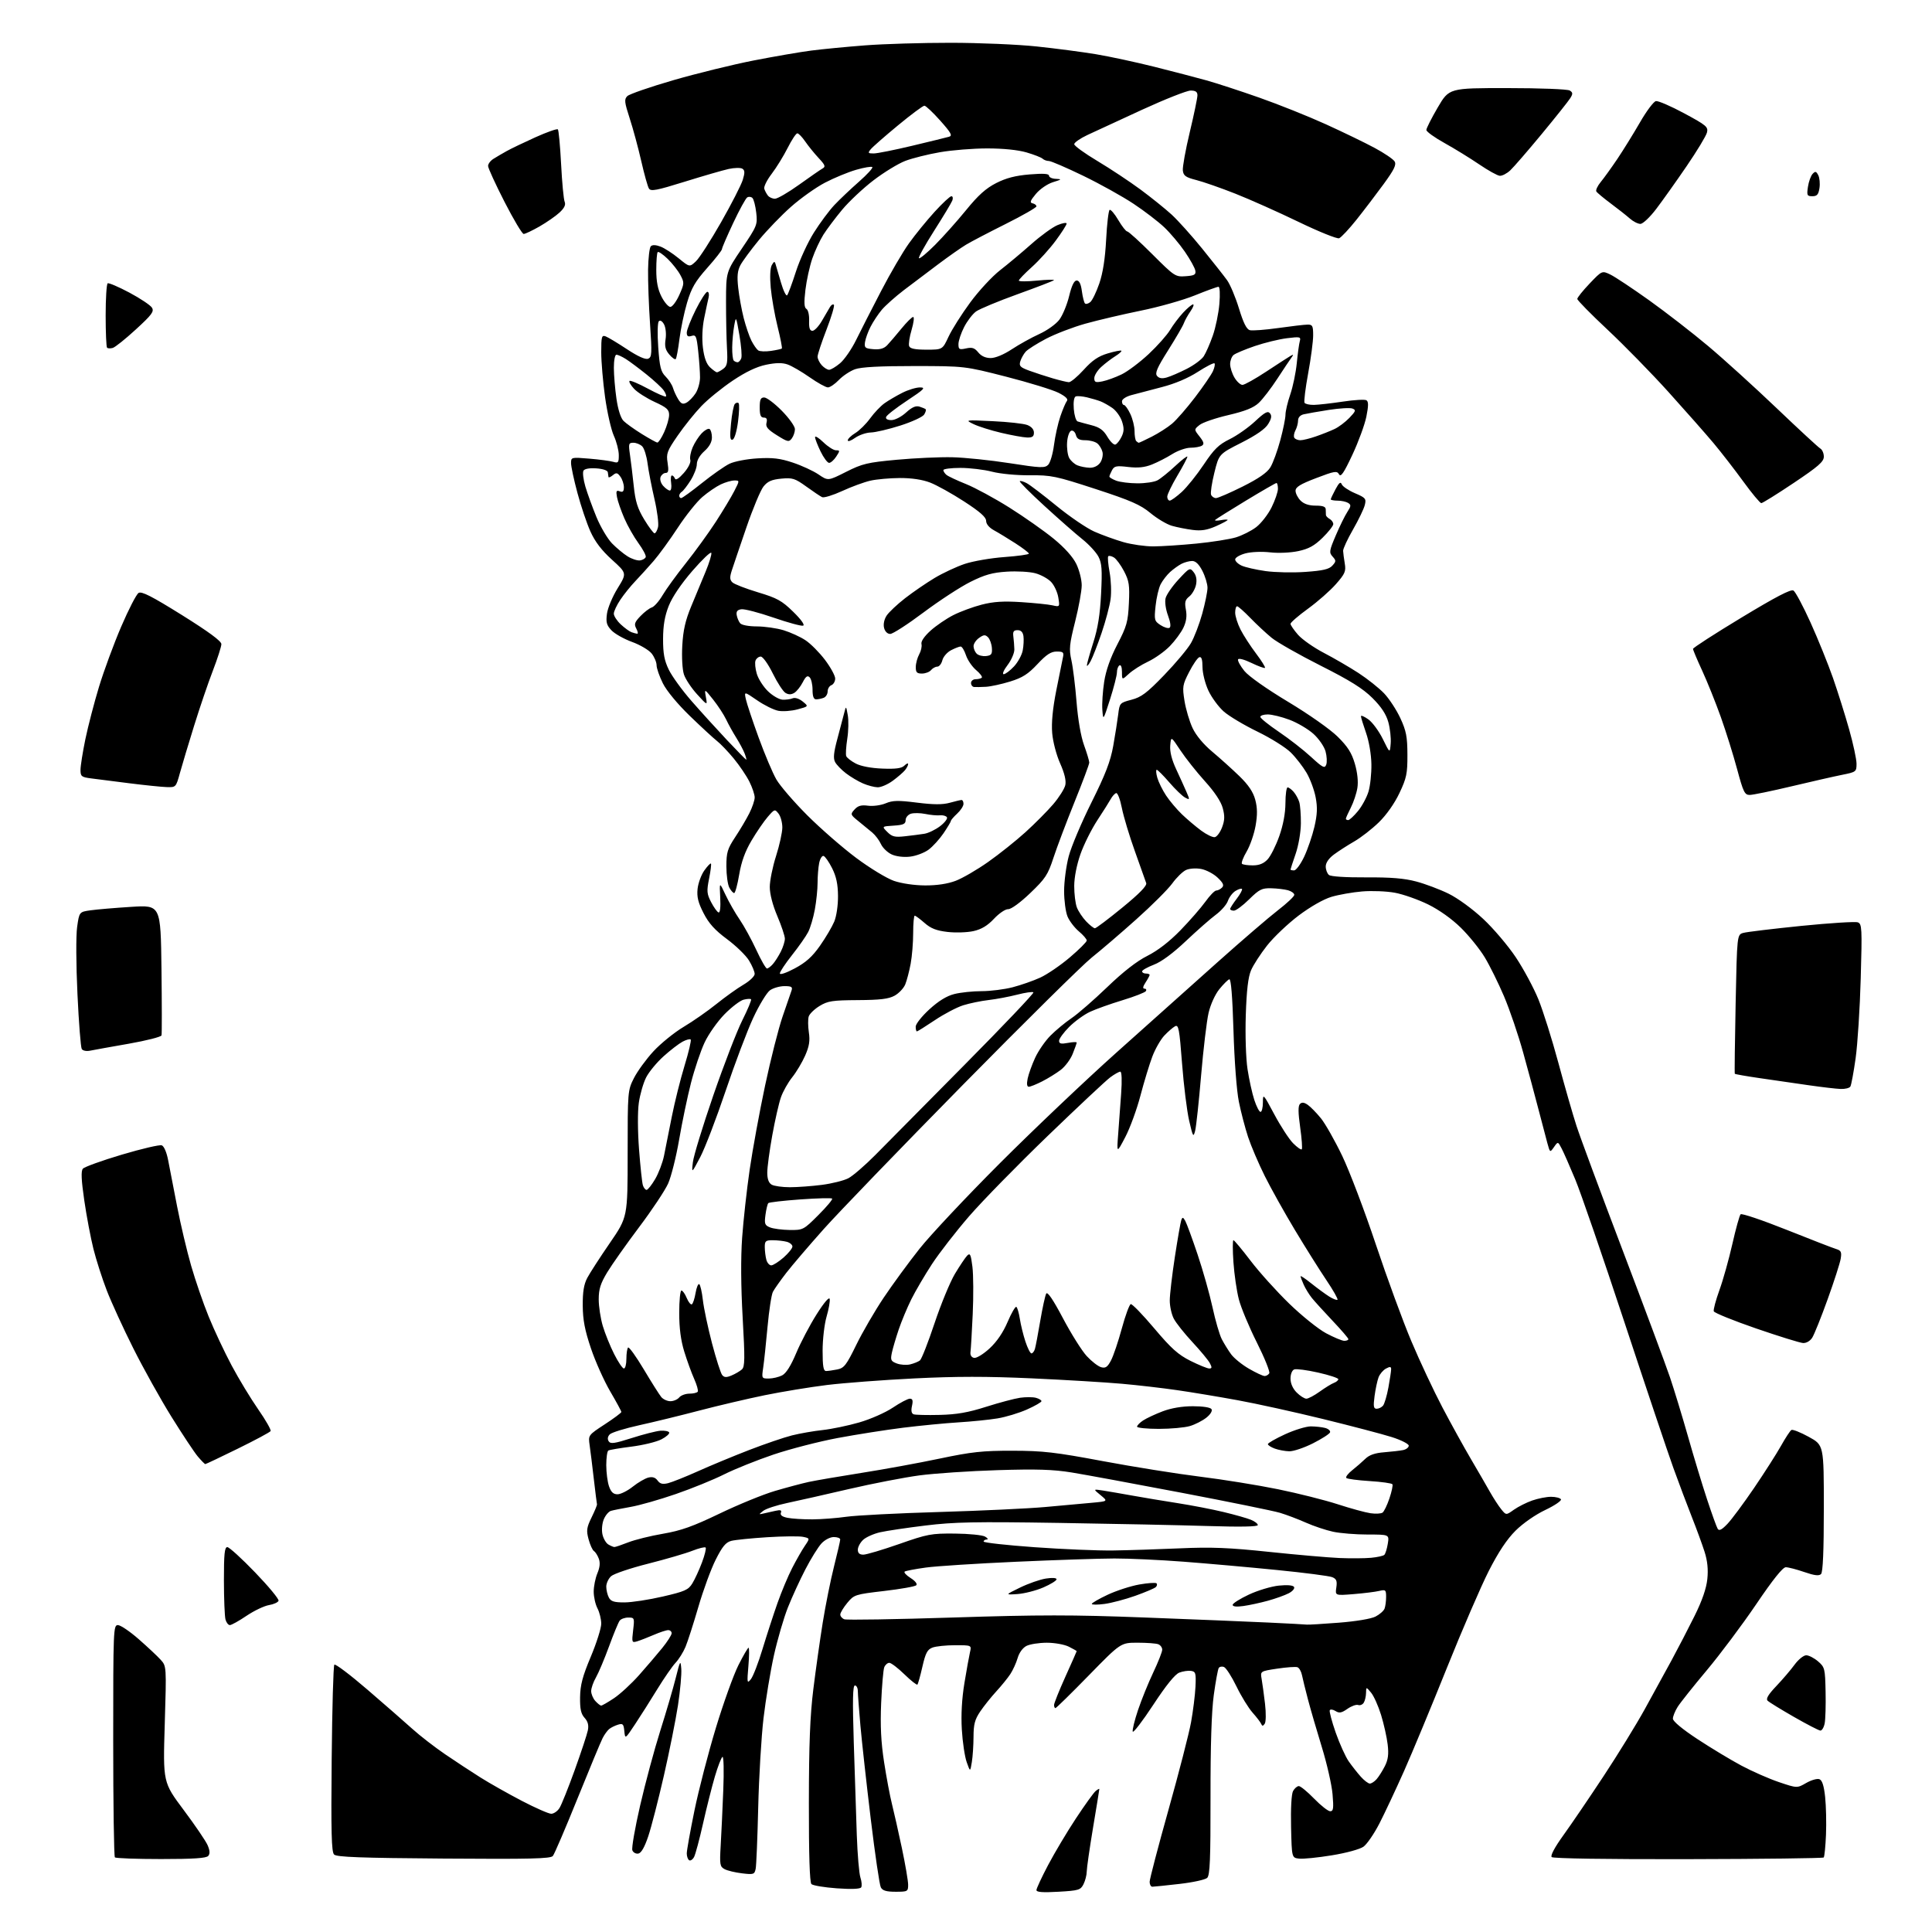 <?xml version="1.0" encoding="UTF-8" standalone="no"?>
<svg 
  version="1.1" 
  xmlns="http://www.w3.org/2000/svg" 
  xmlns:xlink="http://www.w3.org/1999/xlink" 
  xmlns:svg="http://www.w3.org/2000/svg"
  xmlns:rdf="http://www.w3.org/1999/02/22-rdf-syntax-ns#"
  xmlns:cc="http://creativecommons.org/ns#"
  xmlns:dc="http://purl.org/dc/elements/1.1/"
  viewBox="0 0 768 768"
  width="768"
  height="768"
>
<style>svg {background-color: white; }</style>"
<path stroke="none" fill="black" fill-rule="evenodd" d="M420.72,752.00C414.51,752.36 412.00,752.17 412.00,751.35C412.00,750.71 414.10,746.21 416.66,741.35C419.23,736.49 424.19,728.16 427.70,722.85C431.20,717.54 434.73,712.64 435.53,711.97C436.34,711.30 437.00,710.95 437.00,711.18C437.00,711.41 435.88,718.33 434.50,726.55C433.13,734.77 432.00,742.62 431.99,744.00C431.98,745.38 431.40,747.62 430.71,749.00C429.55,751.31 428.79,751.54 420.72,752.00zM356.04,752.00C352.33,752.00 350.83,751.56 350.14,750.25C349.62,749.29 347.82,737.02 346.13,723.00C344.44,708.98 342.60,692.33 342.03,686.00C341.47,679.67 341.01,673.49 341.00,672.25C341.00,671.01 340.48,670.00 339.84,670.00C338.98,670.00 338.86,675.79 339.39,692.75C339.78,705.26 340.32,721.80 340.59,729.50C340.86,737.20 341.51,744.79 342.03,746.36C342.55,747.94 342.69,749.69 342.34,750.25C341.94,750.91 338.45,751.05 332.65,750.64C327.67,750.28 323.12,749.52 322.55,748.95C321.86,748.26 321.51,737.14 321.54,716.70C321.56,693.34 322.01,681.98 323.31,671.50C324.26,663.80 325.95,651.88 327.05,645.00C328.16,638.12 330.17,628.09 331.53,622.71C332.89,617.33 334.00,612.49 334.00,611.96C334.00,611.43 332.85,611.00 331.45,611.00C330.00,611.00 327.88,612.10 326.53,613.56C325.23,614.97 322.36,619.58 320.17,623.81C317.97,628.04 314.83,634.88 313.19,639.02C311.55,643.16 309.06,651.71 307.65,658.02C306.25,664.33 304.39,675.58 303.51,683.00C302.64,690.42 301.69,706.40 301.40,718.50C301.11,730.60 300.66,741.57 300.39,742.88C299.93,745.11 299.57,745.23 294.98,744.68C292.27,744.36 289.14,743.61 288.03,743.01C286.17,742.02 286.04,741.21 286.48,733.71C286.75,729.20 287.21,719.28 287.51,711.67C287.82,703.90 287.68,698.08 287.19,698.38C286.71,698.68 285.35,702.20 284.17,706.21C282.99,710.22 280.87,718.63 279.46,724.91C278.05,731.18 276.45,737.16 275.90,738.19C275.35,739.21 274.47,739.79 273.95,739.47C273.43,739.15 273.00,737.93 273.00,736.76C273.00,735.60 274.37,727.94 276.05,719.74C277.73,711.54 281.57,696.75 284.57,686.86C287.57,676.97 291.61,665.76 293.53,661.94C295.45,658.12 297.27,655.00 297.57,655.00C297.87,655.00 297.84,658.26 297.50,662.25C296.92,669.02 296.98,669.37 298.49,667.50C299.37,666.40 301.46,661.00 303.12,655.50C304.79,650.00 307.46,641.80 309.05,637.28C310.64,632.76 313.28,626.46 314.92,623.28C316.56,620.10 318.81,616.15 319.94,614.50C321.98,611.50 321.98,611.50 319.22,610.92C317.71,610.61 311.30,610.67 304.99,611.07C298.67,611.47 292.24,612.12 290.70,612.52C288.52,613.08 287.15,614.74 284.50,620.00C282.63,623.71 279.53,632.16 277.61,638.77C275.68,645.38 273.39,652.53 272.50,654.65C271.62,656.77 269.83,659.62 268.53,661.00C267.23,662.38 263.97,667.10 261.27,671.50C258.58,675.90 254.60,682.17 252.44,685.43C248.50,691.36 248.50,691.36 248.18,688.14C247.91,685.33 247.58,685.00 245.68,685.58C244.48,685.94 242.91,686.72 242.18,687.30C241.46,687.88 240.27,689.51 239.55,690.93C238.82,692.34 234.32,703.16 229.55,714.97C224.78,726.78 220.38,737.05 219.77,737.78C218.87,738.87 210.71,739.06 176.38,738.81C143.33,738.57 133.81,738.22 132.80,737.20C131.77,736.17 131.57,728.33 131.85,699.20C132.04,679.01 132.51,662.16 132.91,661.73C133.31,661.31 139.23,665.78 146.07,671.67C152.90,677.55 160.94,684.57 163.93,687.27C166.92,689.97 172.77,694.50 176.93,697.34C181.09,700.18 187.43,704.34 191.01,706.59C194.59,708.85 201.97,713.01 207.40,715.85C212.83,718.68 218.11,721.00 219.12,721.00C220.13,721.00 221.60,719.99 222.39,718.75C223.18,717.51 225.91,710.71 228.46,703.63C231.01,696.55 233.36,689.45 233.68,687.85C234.09,685.80 233.71,684.33 232.38,682.87C230.94,681.28 230.52,679.34 230.59,674.64C230.66,669.82 231.57,666.37 234.84,658.59C237.13,653.14 239.00,647.23 239.00,645.46C239.00,643.68 238.33,640.94 237.51,639.36C236.68,637.79 236.01,634.80 236.01,632.72C236.00,630.64 236.66,627.36 237.46,625.43C238.47,623.03 238.64,621.19 238.02,619.56C237.53,618.26 236.66,616.91 236.09,616.55C235.52,616.20 234.57,614.10 233.97,611.89C233.03,608.39 233.18,607.26 235.17,603.18C236.43,600.61 237.40,598.27 237.31,598.00C237.23,597.72 236.67,593.22 236.06,588.00C235.46,582.77 234.71,576.70 234.39,574.50C233.82,570.50 233.82,570.50 240.41,566.19C244.04,563.82 247.00,561.61 247.00,561.28C247.00,560.95 245.00,557.26 242.56,553.09C240.12,548.91 236.67,541.23 234.91,536.00C232.47,528.78 231.69,524.70 231.65,519.00C231.61,513.56 232.10,510.54 233.44,508.00C234.45,506.07 238.48,499.85 242.39,494.16C249.50,483.82 249.50,483.82 249.50,458.66C249.50,433.81 249.53,433.44 252.00,428.56C253.38,425.84 256.86,421.05 259.75,417.92C262.65,414.79 268.05,410.41 271.75,408.20C275.46,405.99 281.34,401.89 284.80,399.10C288.27,396.31 293.10,392.85 295.55,391.42C298.00,389.98 300.00,388.07 299.99,387.15C299.99,386.24 298.98,383.84 297.74,381.82C296.51,379.79 292.57,375.97 289.00,373.32C284.17,369.74 281.77,367.08 279.68,363.00C277.52,358.79 276.96,356.53 277.30,353.34C277.54,351.05 278.74,347.77 279.98,346.03C281.21,344.30 282.39,343.06 282.61,343.28C282.82,343.49 282.49,346.19 281.87,349.28C280.88,354.24 280.97,355.32 282.69,358.63C283.76,360.69 285.08,362.53 285.63,362.71C286.25,362.92 286.50,360.65 286.30,356.77C285.97,350.50 285.97,350.50 288.41,355.72C289.76,358.58 292.28,363.01 294.03,365.54C295.77,368.08 298.74,373.49 300.63,377.58C302.52,381.66 304.43,385.00 304.88,385.00C305.32,385.00 306.38,384.21 307.22,383.25C308.07,382.29 309.49,380.06 310.38,378.30C311.27,376.54 312.00,374.22 312.00,373.15C312.00,372.08 310.65,368.04 309.00,364.16C307.15,359.81 306.00,355.38 306.00,352.59C306.00,350.11 307.12,344.57 308.49,340.29C309.86,336.00 310.98,330.90 310.99,328.94C310.99,326.98 310.32,324.51 309.49,323.44C308.02,321.56 307.90,321.59 305.19,324.72C303.66,326.49 300.75,330.73 298.74,334.14C296.19,338.44 294.70,342.57 293.84,347.66C293.16,351.70 292.26,355.00 291.84,355.00C291.42,355.00 290.55,354.02 289.91,352.83C289.27,351.64 288.75,347.83 288.75,344.37C288.75,338.86 289.18,337.43 292.24,332.79C294.17,329.88 296.70,325.61 297.87,323.29C299.04,320.97 300.00,318.14 300.00,317.00C300.00,315.86 299.05,313.03 297.89,310.71C296.73,308.39 293.93,304.25 291.66,301.50C289.39,298.75 286.40,295.62 285.01,294.55C283.63,293.47 278.79,289.01 274.25,284.62C269.34,279.87 264.99,274.62 263.50,271.63C262.13,268.87 261.00,265.63 261.00,264.44C261.00,263.25 260.12,261.15 259.05,259.79C257.97,258.42 254.46,256.34 251.23,255.17C248.01,253.99 244.33,251.92 243.05,250.55C241.13,248.51 240.82,247.36 241.28,243.94C241.59,241.67 243.49,237.12 245.52,233.84C249.20,227.87 249.20,227.87 243.27,222.50C239.15,218.77 236.53,215.34 234.70,211.27C233.25,208.04 230.93,201.15 229.54,195.95C228.14,190.75 227.00,185.42 227.00,184.11C227.00,181.74 227.10,181.72 234.25,182.32C238.24,182.65 242.51,183.22 243.75,183.58C245.77,184.17 246.00,183.89 245.98,180.87C245.97,179.01 245.08,175.57 244.01,173.22C242.94,170.86 241.38,163.98 240.53,157.93C239.69,151.88 239.00,143.81 239.00,140.00C239.00,133.81 239.19,133.13 240.75,133.71C241.71,134.07 245.52,136.36 249.21,138.80C253.55,141.67 256.52,143.01 257.61,142.60C259.14,142.01 259.21,140.71 258.40,128.72C257.90,121.45 257.56,111.75 257.62,107.18C257.69,102.60 258.18,98.42 258.71,97.89C259.33,97.27 260.71,97.32 262.56,98.02C264.14,98.62 267.39,100.72 269.78,102.68C274.12,106.23 274.12,106.23 276.64,103.87C278.03,102.57 282.53,95.57 286.65,88.33C290.77,81.09 294.64,73.52 295.26,71.51C296.14,68.64 296.10,67.68 295.09,67.06C294.38,66.62 291.93,66.67 289.65,67.17C287.37,67.67 279.50,69.95 272.18,72.23C260.97,75.72 258.71,76.15 257.96,74.94C257.46,74.15 256.09,69.22 254.90,64.00C253.71,58.77 251.65,51.16 250.32,47.08C248.22,40.61 248.09,39.48 249.36,38.21C250.15,37.42 258.39,34.57 267.65,31.88C276.92,29.20 291.25,25.68 299.50,24.06C307.75,22.45 318.10,20.66 322.50,20.10C326.90,19.53 336.55,18.60 343.95,18.03C351.35,17.46 366.65,17.00 377.95,17.01C389.25,17.02 404.63,17.67 412.12,18.47C419.61,19.26 430.18,20.65 435.62,21.55C441.05,22.45 451.57,24.72 459.00,26.58C466.43,28.45 475.69,30.87 479.59,31.95C483.49,33.04 492.94,36.12 500.59,38.81C508.24,41.50 520.12,46.25 527.00,49.38C533.88,52.51 542.62,56.74 546.43,58.79C550.24,60.83 553.81,63.25 554.37,64.16C555.16,65.47 554.24,67.38 550.03,73.16C547.08,77.20 542.23,83.57 539.24,87.32C536.25,91.07 533.14,94.39 532.32,94.71C531.51,95.02 524.24,92.09 516.17,88.19C508.10,84.29 496.80,79.25 491.05,76.98C485.30,74.71 478.33,72.28 475.55,71.57C471.34,70.50 470.45,69.87 470.20,67.80C470.03,66.44 471.27,59.57 472.95,52.55C474.63,45.53 476.00,38.93 476.00,37.89C476.00,36.50 475.28,36.00 473.30,36.00C471.82,36.00 463.16,39.42 454.05,43.60C444.95,47.78 435.14,52.31 432.25,53.67C429.36,55.03 427.01,56.68 427.02,57.32C427.03,57.97 431.18,60.98 436.24,64.00C441.31,67.03 448.99,72.12 453.32,75.31C457.64,78.51 463.24,83.01 465.75,85.31C468.26,87.62 473.74,93.71 477.91,98.86C482.08,104.01 486.52,109.63 487.76,111.35C489.01,113.07 491.14,118.14 492.51,122.62C494.27,128.39 495.53,130.91 496.84,131.25C497.85,131.51 502.92,131.13 508.09,130.40C513.27,129.67 518.51,129.05 519.75,129.04C521.74,129.00 522.00,129.50 522.00,133.31C522.00,135.68 521.11,142.48 520.01,148.42C518.92,154.37 518.27,159.63 518.57,160.12C518.87,160.60 520.55,160.98 522.31,160.95C524.06,160.92 529.22,160.33 533.77,159.65C538.31,158.96 542.55,158.72 543.17,159.11C544.03,159.63 544.02,161.28 543.15,165.63C542.50,168.83 540.00,175.66 537.58,180.81C534.17,188.08 532.99,189.80 532.28,188.54C531.47,187.09 530.52,187.25 523.19,190.05C516.88,192.46 515.00,193.61 515.00,195.09C515.00,196.14 515.90,197.90 517.00,199.00C518.33,200.33 520.33,201.00 523.00,201.00C525.89,201.00 527.00,201.42 527.00,202.50C527.00,203.32 527.03,204.34 527.07,204.75C527.11,205.16 527.79,205.86 528.57,206.30C529.36,206.74 530.00,207.66 530.00,208.34C530.00,209.02 528.09,211.46 525.75,213.75C522.50,216.94 520.23,218.19 516.11,219.07C513.01,219.73 508.23,219.95 504.89,219.57C501.56,219.19 497.33,219.37 495.03,219.99C492.81,220.59 491.00,221.66 491.00,222.38C491.00,223.09 492.16,224.21 493.58,224.85C495.00,225.50 499.26,226.47 503.05,227.01C506.83,227.54 513.99,227.70 518.94,227.34C525.89,226.85 528.34,226.28 529.63,224.85C531.16,223.16 531.17,222.85 529.73,221.25C528.28,219.65 528.39,218.95 531.00,212.83C532.56,209.17 534.63,204.97 535.59,203.50C537.08,201.23 537.13,200.69 535.92,199.93C535.14,199.44 533.26,199.02 531.75,199.02C530.24,199.01 529.00,198.77 529.00,198.50C529.00,198.22 529.85,196.41 530.89,194.48C532.28,191.87 532.92,191.36 533.36,192.51C533.69,193.36 536.04,194.95 538.58,196.04C542.85,197.86 543.16,198.24 542.53,200.76C542.16,202.27 540.05,206.64 537.85,210.48C535.65,214.31 533.87,218.14 533.91,218.98C533.95,219.81 534.24,222.08 534.57,224.02C535.09,227.11 534.67,228.09 531.04,232.21C528.78,234.79 523.79,239.18 519.96,241.96C516.13,244.74 513.00,247.45 513.00,247.98C513.00,248.50 514.35,250.46 515.99,252.34C517.64,254.21 522.25,257.44 526.24,259.52C530.23,261.60 536.42,265.20 540.00,267.52C543.58,269.85 548.16,273.49 550.20,275.62C552.23,277.76 555.14,282.20 556.67,285.50C559.00,290.54 559.45,292.86 559.47,300.00C559.50,307.53 559.13,309.28 556.29,315.28C554.35,319.38 551.12,323.96 548.12,326.88C545.39,329.54 540.98,332.97 538.33,334.49C535.67,336.02 532.04,338.36 530.25,339.69C528.21,341.20 527.00,342.97 527.00,344.43C527.00,345.71 527.57,347.23 528.27,347.81C529.03,348.44 534.92,348.82 543.02,348.77C552.89,348.71 558.24,349.15 563.00,350.42C566.58,351.37 572.36,353.55 575.85,355.26C579.49,357.05 585.35,361.31 589.60,365.29C593.68,369.09 599.52,375.98 602.59,380.59C605.65,385.19 609.68,392.69 611.53,397.23C613.38,401.78 616.96,413.15 619.48,422.50C622.00,431.85 625.23,443.10 626.66,447.50C628.08,451.90 636.34,474.18 645.02,497.00C653.70,519.83 662.17,542.55 663.84,547.50C665.51,552.45 668.73,563.02 671.00,571.00C673.26,578.98 676.67,590.23 678.58,596.00C680.48,601.77 682.39,607.06 682.82,607.75C683.39,608.65 684.47,608.09 686.70,605.75C688.40,603.96 693.15,597.55 697.27,591.50C701.38,585.45 706.20,577.91 707.97,574.75C709.74,571.59 711.60,568.75 712.10,568.44C712.60,568.13 715.71,569.36 719.01,571.17C725.00,574.46 725.00,574.46 725.00,599.53C725.00,616.55 724.64,624.96 723.89,625.71C723.08,626.52 721.30,626.31 717.23,624.91C714.18,623.86 710.88,623.00 709.88,623.00C708.68,623.00 704.76,627.89 698.09,637.75C692.59,645.86 683.75,657.67 678.44,664.00C673.13,670.33 667.94,676.85 666.90,678.50C665.86,680.15 665.01,682.26 665.00,683.20C665.00,684.24 668.76,687.37 674.75,691.31C680.11,694.84 687.99,699.59 692.26,701.87C696.53,704.15 703.25,707.10 707.20,708.43C714.37,710.85 714.37,710.85 718.01,708.75C720.02,707.60 722.37,706.93 723.24,707.26C724.35,707.69 725.04,709.82 725.52,714.34C725.90,717.90 726.05,724.64 725.86,729.32C725.66,734.00 725.25,738.08 724.95,738.38C724.66,738.68 700.41,738.98 671.09,739.04C638.97,739.12 617.39,738.79 616.82,738.22C616.24,737.64 618.02,734.32 621.57,729.39C624.70,725.05 631.86,714.52 637.48,706.00C643.10,697.48 650.44,685.55 653.78,679.50C657.12,673.45 661.93,664.67 664.47,660.00C667.00,655.33 671.11,647.40 673.60,642.39C676.64,636.26 678.30,631.45 678.69,627.70C679.09,623.83 678.75,620.48 677.58,616.81C676.65,613.89 674.37,607.67 672.52,603.00C670.67,598.33 667.37,589.55 665.18,583.50C663.00,577.45 654.22,551.30 645.67,525.40C637.12,499.49 628.35,474.02 626.17,468.80C624.00,463.58 621.57,458.05 620.76,456.52C619.30,453.73 619.30,453.73 617.73,455.98C616.15,458.23 616.15,458.23 615.09,454.37C614.51,452.24 612.93,446.23 611.57,441.00C610.22,435.77 607.50,425.68 605.53,418.57C603.57,411.46 600.12,401.33 597.88,396.07C595.64,390.81 592.19,383.83 590.21,380.56C588.24,377.29 583.98,372.01 580.75,368.83C577.12,365.26 572.12,361.70 567.69,359.52C563.73,357.58 557.80,355.49 554.50,354.88C551.20,354.27 545.35,354.04 541.50,354.36C537.65,354.68 532.15,355.65 529.27,356.51C526.13,357.44 520.90,360.43 516.23,363.94C511.95,367.18 506.30,372.54 503.68,375.87C501.07,379.20 498.20,383.62 497.31,385.71C496.16,388.38 495.54,393.65 495.22,403.50C494.96,411.51 495.26,420.71 495.91,425.00C496.54,429.12 497.75,434.64 498.61,437.25C499.46,439.86 500.57,442.00 501.08,442.00C501.59,442.00 502.01,440.31 502.02,438.25C502.03,434.61 502.16,434.74 506.57,443.00C509.07,447.68 512.42,452.83 514.02,454.45C515.63,456.07 517.17,457.16 517.47,456.87C517.76,456.57 517.48,452.64 516.84,448.13C516.01,442.27 515.99,439.61 516.75,438.85C517.52,438.08 518.42,438.18 519.88,439.21C521.01,440.00 523.36,442.41 525.11,444.57C526.85,446.73 530.66,453.45 533.56,459.50C536.46,465.55 542.48,481.39 546.92,494.69C551.37,508.00 557.72,525.33 561.05,533.19C564.37,541.06 569.93,552.90 573.40,559.50C576.88,566.10 581.97,575.33 584.72,580.00C587.46,584.67 590.87,590.54 592.27,593.04C593.68,595.53 595.70,598.65 596.77,599.96C598.70,602.35 598.70,602.35 601.78,600.15C603.48,598.95 606.75,597.29 609.06,596.48C611.37,595.67 614.74,595.00 616.57,595.00C618.39,595.00 620.16,595.45 620.50,595.99C620.83,596.54 618.05,598.44 614.31,600.22C610.32,602.11 605.41,605.53 602.45,608.47C599.00,611.91 595.63,616.98 591.80,624.50C588.72,630.55 581.24,647.88 575.17,663.00C569.10,678.12 561.44,696.58 558.14,704.00C554.83,711.42 550.41,720.83 548.32,724.90C546.22,728.97 543.38,733.11 542.00,734.09C540.58,735.11 535.14,736.59 529.42,737.52C523.87,738.43 518.02,739.02 516.42,738.83C513.50,738.50 513.50,738.50 513.22,726.24C513.05,718.91 513.37,713.18 514.00,711.99C514.59,710.90 515.63,710.00 516.31,710.00C516.99,710.00 519.73,712.25 522.40,715.00C525.07,717.75 527.94,720.00 528.77,720.00C530.04,720.00 530.19,718.87 529.71,713.25C529.40,709.54 527.48,701.10 525.45,694.50C523.42,687.90 520.93,679.35 519.92,675.50C518.91,671.65 517.84,667.31 517.55,665.86C517.26,664.41 516.45,663.01 515.76,662.75C515.07,662.50 511.46,662.75 507.74,663.31C500.97,664.33 500.97,664.33 501.52,667.42C501.82,669.11 502.42,673.53 502.86,677.23C503.30,681.02 503.25,684.52 502.74,685.23C502.07,686.19 501.73,686.21 501.36,685.31C501.10,684.66 499.55,682.64 497.93,680.81C496.30,678.99 493.41,674.29 491.51,670.36C489.60,666.44 487.37,662.97 486.55,662.66C485.73,662.34 484.79,662.53 484.46,663.07C484.12,663.61 483.24,668.43 482.50,673.78C481.61,680.26 481.17,693.78 481.20,714.34C481.23,739.20 480.97,745.44 479.87,746.49C479.12,747.20 474.15,748.29 468.83,748.89C463.51,749.50 458.67,750.00 458.08,750.00C457.49,750.00 457.00,749.13 457.00,748.06C457.00,746.99 460.37,734.11 464.49,719.43C468.61,704.76 472.65,689.10 473.46,684.63C474.27,680.16 475.06,673.80 475.22,670.50C475.47,665.09 475.30,664.47 473.43,664.20C472.30,664.04 470.21,664.35 468.79,664.89C467.09,665.54 463.55,669.91 458.44,677.69C454.17,684.18 450.49,688.98 450.28,688.34C450.07,687.70 451.01,683.84 452.38,679.77C453.75,675.70 456.47,668.98 458.43,664.85C460.39,660.71 462.00,656.63 462.00,655.77C462.00,654.91 461.29,653.94 460.42,653.61C459.55,653.27 455.84,653.00 452.18,653.00C445.51,653.00 445.51,653.00 432.81,666.00C425.83,673.15 419.86,679.00 419.56,679.00C419.25,679.00 419.00,678.44 419.00,677.75C419.01,677.06 421.03,672.01 423.50,666.53C425.98,661.05 428.00,656.47 428.00,656.36C428.00,656.24 426.58,655.44 424.85,654.57C423.09,653.70 419.21,653.01 416.10,653.01C413.02,653.02 409.39,653.59 408.03,654.28C406.56,655.03 405.14,656.97 404.53,659.09C403.96,661.04 402.65,663.92 401.62,665.48C400.59,667.05 398.05,670.17 395.99,672.41C393.93,674.66 391.07,678.25 389.62,680.39C387.51,683.53 387.00,685.46 386.99,690.39C386.98,693.75 386.68,698.28 386.32,700.46C385.67,704.41 385.67,704.41 384.27,700.46C383.50,698.28 382.63,692.45 382.34,687.50C381.99,681.63 382.36,675.20 383.38,669.00C384.24,663.77 385.24,658.26 385.59,656.75C386.23,654.00 386.23,654.00 379.68,654.00C376.08,654.00 372.02,654.42 370.66,654.94C368.64,655.71 367.92,657.08 366.67,662.53C365.84,666.18 364.94,669.39 364.68,669.65C364.42,669.91 362.09,668.07 359.51,665.56C356.93,663.05 354.23,661.00 353.52,661.00C352.80,661.00 351.90,661.79 351.51,662.75C351.12,663.71 350.57,670.12 350.27,677.00C349.89,686.07 350.21,692.51 351.44,700.50C352.38,706.55 353.78,714.04 354.57,717.14C355.35,720.23 357.12,728.09 358.50,734.59C359.87,741.09 361.00,747.66 361.00,749.20C361.00,751.89 360.81,752.00 356.04,752.00zM64.04,739.00C54.30,739.00 46.03,738.70 45.67,738.33C45.30,737.97 45.00,717.04 45.00,691.83C45.00,647.70 45.07,646.00 46.87,646.00C47.90,646.00 51.62,648.51 55.12,651.58C58.63,654.65 62.56,658.33 63.84,659.75C66.19,662.33 66.19,662.33 65.49,685.42C64.79,708.50 64.79,708.50 73.01,719.50C77.54,725.55 81.82,731.85 82.53,733.50C83.44,735.59 83.52,736.88 82.79,737.75C82.03,738.66 76.99,739.00 64.04,739.00zM253.75,736.82C252.78,737.00 251.71,736.41 251.37,735.52C251.02,734.62 252.42,726.60 254.47,717.69C256.52,708.79 260.12,695.42 262.47,688.00C264.82,680.58 267.59,671.12 268.62,667.00C270.37,660.03 270.52,659.77 270.82,663.36C270.99,665.49 270.40,672.01 269.51,677.86C268.61,683.71 266.08,696.33 263.89,705.90C261.70,715.48 258.92,726.28 257.71,729.90C256.24,734.29 254.91,736.61 253.75,736.82zM544.53,709.00C545.17,709.00 546.38,708.21 547.22,707.25C548.07,706.29 549.54,703.96 550.50,702.07C551.80,699.51 552.08,697.34 551.62,693.45C551.29,690.59 550.10,685.31 549.00,681.72C547.89,678.13 546.10,674.14 545.02,672.85C543.07,670.50 543.07,670.50 543.02,673.00C542.99,674.38 542.58,676.12 542.10,676.87C541.62,677.63 540.62,678.03 539.87,677.76C539.11,677.50 537.20,678.19 535.62,679.30C533.32,680.91 532.37,681.09 530.92,680.18C529.91,679.55 528.87,679.39 528.61,679.83C528.34,680.26 529.40,684.25 530.95,688.70C532.51,693.15 534.84,698.30 536.12,700.15C537.41,701.99 539.57,704.74 540.92,706.25C542.27,707.76 543.90,709.00 544.53,709.00zM723.62,687.93C723.01,687.90 718.27,685.45 713.11,682.49C707.94,679.53 703.24,676.64 702.65,676.05C701.90,675.30 702.91,673.60 706.11,670.24C708.59,667.63 711.86,663.81 713.36,661.75C714.87,659.69 716.95,658.00 718.00,658.00C719.04,658.00 721.15,659.09 722.69,660.41C725.38,662.72 725.51,663.25 725.70,672.52C725.82,677.85 725.65,683.51 725.33,685.10C725.01,686.70 724.24,687.97 723.62,687.93zM238.98,678.00C239.35,678.00 241.65,676.68 244.08,675.06C246.51,673.44 250.97,669.33 254.00,665.93C257.02,662.52 261.18,657.66 263.24,655.12C265.30,652.58 266.98,649.94 266.99,649.25C267.00,648.56 266.38,648.00 265.63,648.00C264.87,648.00 262.28,648.85 259.88,649.89C257.47,650.93 254.51,652.08 253.29,652.45C251.17,653.08 251.10,652.92 251.68,648.05C252.26,643.16 252.20,643.00 249.76,643.00C248.38,643.00 246.83,643.56 246.32,644.25C245.80,644.94 243.90,649.55 242.09,654.50C240.28,659.45 237.94,664.99 236.90,666.81C235.85,668.63 235.00,671.07 235.00,672.23C235.00,673.39 235.74,675.17 236.65,676.17C237.57,677.18 238.61,678.00 238.98,678.00zM91.38,646.00C90.75,646.00 89.96,644.99 89.63,643.75C89.30,642.51 89.02,635.54 89.01,628.25C89.00,617.72 89.28,615.00 90.36,615.00C91.11,615.00 96.09,619.53 101.42,625.07C106.76,630.61 110.94,635.67 110.73,636.32C110.51,636.96 108.80,637.74 106.92,638.05C105.04,638.36 101.03,640.27 98.01,642.30C95.00,644.34 92.01,646.00 91.38,646.00zM519.50,645.81C520.05,645.89 525.75,645.55 532.16,645.05C538.99,644.52 545.05,643.51 546.79,642.61C548.42,641.77 550.04,640.35 550.38,639.46C550.72,638.56 551.00,636.47 551.00,634.80C551.00,632.00 550.79,631.82 548.25,632.42C546.74,632.78 542.18,633.35 538.12,633.68C530.73,634.28 530.73,634.28 531.21,631.05C531.59,628.45 531.27,627.64 529.59,626.95C528.44,626.47 518.50,625.18 507.50,624.09C496.50,622.99 479.85,621.51 470.50,620.80C461.15,620.08 448.77,619.51 443.00,619.52C437.23,619.53 419.68,620.11 404.00,620.82C388.32,621.52 372.13,622.56 368.02,623.13C363.90,623.70 360.14,624.42 359.65,624.71C359.17,625.01 360.20,626.16 361.95,627.27C363.81,628.44 364.76,629.64 364.23,630.17C363.74,630.66 358.00,631.68 351.47,632.44C339.91,633.79 339.52,633.91 336.82,637.16C335.30,639.00 334.04,641.08 334.03,641.78C334.01,642.49 334.74,643.35 335.64,643.69C336.54,644.04 355.97,643.72 378.82,642.99C413.29,641.88 426.23,641.88 454.93,642.98C473.94,643.70 496.02,644.60 504.00,644.98C511.98,645.35 518.95,645.73 519.50,645.81zM494.25,638.42C491.54,638.81 490.00,638.64 490.00,637.96C490.00,637.37 492.90,635.54 496.44,633.88C499.98,632.22 505.32,630.62 508.30,630.31C511.71,629.96 513.98,630.15 514.40,630.83C514.77,631.43 513.83,632.56 512.27,633.36C510.73,634.16 507.00,635.49 503.99,636.32C500.97,637.15 496.59,638.10 494.25,638.42zM439.06,637.59C436.28,637.96 434.00,637.95 434.00,637.58C434.00,637.20 436.86,635.56 440.35,633.92C443.84,632.29 449.49,630.46 452.90,629.86C456.31,629.26 459.39,629.05 459.73,629.40C460.08,629.75 459.95,630.43 459.43,630.91C458.92,631.39 455.26,632.94 451.31,634.35C447.35,635.76 441.84,637.22 439.06,637.59zM248.29,636.98C251.15,636.97 257.99,635.92 263.47,634.65C272.25,632.62 273.65,632.00 275.22,629.42C276.21,627.82 277.93,624.08 279.04,621.12C280.16,618.16 280.81,615.48 280.50,615.17C280.19,614.85 277.81,615.44 275.21,616.46C272.62,617.49 264.73,619.79 257.68,621.58C250.63,623.36 243.99,625.60 242.93,626.56C241.87,627.52 241.00,629.39 241.00,630.72C241.00,632.05 241.47,634.00 242.04,635.07C242.86,636.60 244.14,637.00 248.29,636.98zM404.50,633.66C399.50,634.00 399.50,634.00 405.50,631.08C408.80,629.48 413.41,627.86 415.75,627.50C418.28,627.10 420.00,627.22 420.00,627.79C420.00,628.32 417.64,629.78 414.75,631.03C411.86,632.28 407.25,633.46 404.50,633.66zM545.00,619.25C547.48,619.02 549.85,618.50 550.29,618.08C550.72,617.67 551.34,615.68 551.67,613.66C552.26,610.00 552.26,610.00 543.68,610.00C538.96,610.00 532.77,609.50 529.93,608.89C527.08,608.28 522.22,606.65 519.13,605.28C516.03,603.90 511.39,602.14 508.82,601.37C506.25,600.60 488.70,597.02 469.82,593.42C450.94,589.82 431.23,586.18 426.00,585.33C418.59,584.13 412.11,583.93 396.50,584.41C385.50,584.75 371.55,585.69 365.50,586.49C359.45,587.30 346.85,589.74 337.50,591.91C328.15,594.09 317.08,596.59 312.89,597.47C308.71,598.35 304.43,599.76 303.39,600.59C301.55,602.06 301.55,602.09 303.50,601.64C304.60,601.39 306.73,600.91 308.22,600.58C310.28,600.12 310.82,600.31 310.42,601.35C310.06,602.28 310.93,602.94 313.07,603.36C314.82,603.71 319.23,603.99 322.88,603.97C326.52,603.95 332.65,603.48 336.50,602.93C340.35,602.38 357.00,601.52 373.50,601.04C390.00,600.55 408.90,599.66 415.50,599.06C422.10,598.45 430.42,597.70 433.99,597.38C440.47,596.79 440.47,596.79 437.49,594.34C434.50,591.90 434.50,591.90 438.50,592.52C440.70,592.86 445.88,593.76 450.00,594.50C454.12,595.25 462.23,596.60 468.00,597.50C473.77,598.40 482.10,600.01 486.50,601.08C490.90,602.14 495.74,603.51 497.25,604.13C498.76,604.74 500.00,605.69 500.00,606.24C500.00,606.89 493.13,607.02 480.25,606.62C469.39,606.28 442.70,605.72 420.94,605.38C387.58,604.86 379.28,605.02 367.94,606.41C360.55,607.31 352.41,608.52 349.86,609.10C347.31,609.68 344.27,611.03 343.11,612.11C341.95,613.19 341.00,614.96 341.00,616.04C341.00,617.39 341.68,618.00 343.19,618.00C344.39,618.00 350.80,616.09 357.44,613.77C368.69,609.82 370.18,609.54 379.58,609.62C385.12,609.67 390.52,610.21 391.58,610.82C392.64,611.44 392.94,611.95 392.25,611.97C391.56,611.99 391.00,612.36 391.00,612.79C391.00,613.23 400.11,614.24 411.25,615.04C422.39,615.84 436.45,616.43 442.50,616.34C448.55,616.25 460.49,615.87 469.03,615.49C481.51,614.93 488.48,615.21 504.53,616.90C515.51,618.06 528.10,619.15 532.50,619.34C536.90,619.52 542.52,619.48 545.00,619.25zM244.21,614.97C244.61,614.99 247.08,614.15 249.71,613.12C252.35,612.08 258.58,610.53 263.58,609.68C270.78,608.44 275.41,606.79 286.08,601.66C293.46,598.11 303.32,594.07 308.00,592.69C312.68,591.31 318.75,589.69 321.50,589.09C324.25,588.50 333.70,586.88 342.50,585.49C351.30,584.11 365.25,581.56 373.50,579.82C386.28,577.13 390.57,576.67 402.50,576.69C414.62,576.71 419.46,577.27 438.50,580.84C450.60,583.10 467.93,585.87 477.00,586.99C486.07,588.11 500.02,590.36 508.00,591.99C515.98,593.62 526.67,596.31 531.77,597.97C536.87,599.63 542.72,601.23 544.77,601.53C546.82,601.83 548.99,601.72 549.59,601.28C550.19,600.85 551.42,598.31 552.32,595.63C553.23,592.94 553.76,590.42 553.51,590.02C553.26,589.62 549.19,589.04 544.47,588.75C539.75,588.45 535.57,587.90 535.19,587.52C534.81,587.14 535.85,585.76 537.50,584.46C539.15,583.15 541.51,581.10 542.74,579.90C544.30,578.37 546.57,577.58 550.24,577.30C553.13,577.07 556.51,576.68 557.75,576.43C558.99,576.17 560.00,575.38 560.00,574.68C560.00,573.97 556.97,572.44 553.25,571.26C549.54,570.09 537.27,566.86 526.00,564.10C514.73,561.34 499.43,557.96 492.00,556.61C484.57,555.25 473.77,553.45 468.00,552.62C462.23,551.78 452.32,550.63 446.00,550.07C439.68,549.50 423.58,548.53 410.24,547.92C392.38,547.11 380.04,547.11 363.47,547.94C351.09,548.55 335.46,549.74 328.73,550.56C322.00,551.39 310.88,553.22 304.00,554.62C297.12,556.03 285.43,558.77 278.00,560.72C270.57,562.67 259.83,565.30 254.12,566.55C248.41,567.81 243.14,569.43 242.41,570.17C241.57,571.00 241.40,572.02 241.94,572.90C242.66,574.07 244.19,573.86 251.15,571.64C255.74,570.17 260.85,568.87 262.50,568.74C264.15,568.61 265.73,568.91 266.00,569.40C266.27,569.90 264.89,571.14 262.93,572.16C260.96,573.18 255.59,574.48 250.99,575.06C246.40,575.64 242.27,576.34 241.82,576.61C241.37,576.89 241.00,579.50 241.00,582.41C241.00,585.32 241.49,589.12 242.10,590.85C242.89,593.13 243.82,594.00 245.46,594.00C246.71,594.00 249.44,592.64 251.53,590.98C253.62,589.31 256.41,587.69 257.72,587.36C259.35,586.95 260.51,587.31 261.40,588.53C262.37,589.86 263.40,590.12 265.59,589.58C267.19,589.18 272.55,587.04 277.50,584.82C282.45,582.59 291.60,578.80 297.83,576.39C304.07,573.98 311.72,571.37 314.83,570.59C317.95,569.81 323.43,568.85 327.00,568.47C330.57,568.08 337.13,566.72 341.56,565.44C346.01,564.16 352.00,561.52 354.91,559.56C357.82,557.60 360.87,556.00 361.68,556.00C362.79,556.00 363.00,556.72 362.53,558.87C362.10,560.80 362.32,561.90 363.20,562.21C363.91,562.46 368.55,562.57 373.50,562.45C380.32,562.29 384.80,561.51 392.00,559.22C397.23,557.56 403.30,555.95 405.50,555.63C407.70,555.32 410.51,555.32 411.75,555.64C412.99,555.97 414.00,556.57 414.00,556.98C414.00,557.39 411.41,558.88 408.25,560.29C405.09,561.70 399.80,563.30 396.50,563.84C393.20,564.39 386.23,565.09 381.00,565.41C375.77,565.73 365.88,566.69 359.00,567.54C352.12,568.40 340.43,570.24 333.00,571.63C325.57,573.02 314.10,575.98 307.50,578.20C300.90,580.43 292.05,583.98 287.84,586.09C283.63,588.20 274.99,591.72 268.63,593.91C262.27,596.11 254.24,598.40 250.78,599.00C247.33,599.61 243.76,600.32 242.86,600.59C241.95,600.85 240.67,602.37 240.01,603.97C239.34,605.60 239.10,608.20 239.48,609.93C239.85,611.61 240.91,613.43 241.83,613.96C242.75,614.50 243.82,614.95 244.21,614.97zM81.61,582.00C81.37,582.00 80.03,580.63 78.62,578.97C77.22,577.30 72.51,570.19 68.15,563.18C63.79,556.17 56.97,543.92 52.98,535.96C48.99,528.01 44.26,517.67 42.45,513.00C40.64,508.32 38.26,500.90 37.15,496.50C36.05,492.10 34.40,483.41 33.50,477.19C32.32,469.06 32.16,465.51 32.94,464.58C33.53,463.87 40.49,461.35 48.40,459.00C56.32,456.64 63.48,454.97 64.31,455.29C65.20,455.63 66.25,458.09 66.84,461.19C67.40,464.11 69.00,472.35 70.39,479.50C71.78,486.65 74.29,497.28 75.97,503.11C77.65,508.95 80.79,518.08 82.96,523.39C85.12,528.71 89.22,537.43 92.07,542.78C94.92,548.13 99.69,556.00 102.67,560.28C105.65,564.56 107.85,568.43 107.57,568.88C107.29,569.34 101.43,572.48 94.55,575.86C87.68,579.24 81.85,582.00 81.61,582.00zM512.50,576.91C510.85,576.87 508.26,576.39 506.75,575.84C505.24,575.29 504.00,574.49 504.00,574.06C504.00,573.64 507.07,571.88 510.83,570.15C514.59,568.42 519.20,567.01 521.08,567.01C522.96,567.02 525.53,567.30 526.79,567.64C528.05,567.98 528.92,568.76 528.72,569.38C528.52,569.99 525.46,571.96 521.93,573.74C518.39,575.53 514.15,576.95 512.50,576.91zM460.63,568.00C455.89,568.00 452.00,567.60 452.00,567.12C452.00,566.63 453.09,565.51 454.43,564.64C455.77,563.76 459.26,562.13 462.18,561.02C465.59,559.73 469.90,559.00 474.19,559.00C478.21,559.00 481.17,559.47 481.60,560.17C482.02,560.85 481.17,562.25 479.55,563.54C478.03,564.75 475.09,566.26 473.03,566.87C470.96,567.49 465.38,568.00 460.63,568.00zM547.25,560.00C548.08,560.00 549.22,559.44 549.79,558.75C550.35,558.06 551.31,554.83 551.91,551.57C552.51,548.30 553.00,545.02 553.00,544.28C553.00,543.23 552.55,543.17 550.95,544.03C549.83,544.63 548.49,546.20 547.99,547.52C547.49,548.84 546.78,552.19 546.41,554.96C545.86,559.08 546.02,560.00 547.25,560.00zM266.50,557.00C267.74,557.00 269.32,556.33 270.00,555.50C270.68,554.67 272.51,554.00 274.06,554.00C275.61,554.00 277.10,553.64 277.37,553.21C277.64,552.77 277.00,550.49 275.95,548.14C274.90,545.80 273.13,540.93 272.02,537.33C270.63,532.84 270.00,527.99 270.00,521.89C270.00,517.00 270.40,513.00 270.88,513.00C271.36,513.00 272.31,514.34 272.99,515.99C273.68,517.63 274.59,518.75 275.03,518.48C275.47,518.21 276.13,516.19 276.50,513.99C276.87,511.79 277.53,510.21 277.96,510.47C278.39,510.74 279.03,513.58 279.40,516.78C279.76,519.99 281.40,527.72 283.03,533.96C284.67,540.20 286.49,545.89 287.08,546.60C287.91,547.60 288.76,547.63 290.83,546.76C292.30,546.14 294.14,545.06 294.91,544.37C296.11,543.30 296.15,540.16 295.22,523.80C294.52,511.42 294.44,500.02 295.01,492.00C295.50,485.12 296.84,472.98 298.00,465.00C299.16,457.02 301.92,441.95 304.14,431.50C306.36,421.05 309.50,408.68 311.12,404.00C312.73,399.32 314.32,394.71 314.65,393.75C315.13,392.31 314.63,392.00 311.84,392.00C309.97,392.00 307.39,392.74 306.10,393.64C304.81,394.55 301.79,399.50 299.40,404.66C297.01,409.81 292.06,422.91 288.41,433.76C284.75,444.62 280.22,456.43 278.34,460.00C274.91,466.50 274.91,466.50 275.43,462.00C275.71,459.52 279.36,447.60 283.53,435.50C287.70,423.40 292.90,409.94 295.07,405.60C297.25,401.25 298.82,397.49 298.56,397.23C298.30,396.97 296.97,397.04 295.60,397.39C294.22,397.73 290.81,400.33 288.02,403.17C285.23,406.01 281.66,411.06 280.09,414.41C278.52,417.76 276.08,425.00 274.67,430.50C273.26,436.00 271.15,446.12 269.97,453.00C268.79,459.88 266.81,467.75 265.58,470.50C264.34,473.25 259.15,481.06 254.03,487.85C248.92,494.65 243.22,502.72 241.37,505.79C238.71,510.20 238.00,512.46 238.00,516.51C238.00,519.33 238.73,524.08 239.61,527.07C240.50,530.06 242.53,535.09 244.13,538.25C245.72,541.41 247.47,544.00 248.01,544.00C248.56,544.00 249.00,542.28 249.00,540.17C249.00,538.06 249.30,536.03 249.67,535.67C250.04,535.30 252.85,539.21 255.92,544.35C258.99,549.50 262.12,554.45 262.87,555.35C263.63,556.26 265.26,557.00 266.50,557.00zM519.30,556.00C520.07,556.00 522.45,554.74 524.60,553.19C526.74,551.65 529.29,550.08 530.25,549.72C531.21,549.36 532.00,548.70 532.00,548.25C532.00,547.80 528.39,546.61 523.98,545.62C519.56,544.62 515.29,544.06 514.48,544.37C513.62,544.70 513.00,546.22 513.00,548.01C513.00,549.95 513.91,552.00 515.45,553.55C516.80,554.90 518.54,556.00 519.30,556.00zM305.62,547.99C307.20,547.98 309.58,547.41 310.90,546.74C312.50,545.92 314.39,542.92 316.52,537.84C318.29,533.63 321.93,526.71 324.62,522.46C327.59,517.76 329.63,515.38 329.82,516.37C330.00,517.26 329.44,520.42 328.57,523.40C327.71,526.37 327.00,532.45 327.00,536.90C327.00,543.11 327.32,545.00 328.38,545.00C329.13,545.00 331.14,544.72 332.83,544.38C335.54,543.84 336.45,542.67 340.37,534.63C342.82,529.61 347.72,521.17 351.26,515.88C354.80,510.60 361.22,501.82 365.54,496.38C369.85,490.95 384.20,475.67 397.44,462.43C410.67,449.19 431.53,429.39 443.78,418.43C456.03,407.47 474.03,391.37 483.78,382.67C493.53,373.96 504.43,364.59 508.00,361.84C511.57,359.09 514.50,356.34 514.50,355.72C514.50,355.10 513.38,354.28 512.00,353.89C510.62,353.51 507.61,353.15 505.31,353.10C501.62,353.01 500.57,353.54 496.55,357.50C494.04,359.98 491.32,362.00 490.49,362.00C489.67,362.00 489.00,361.70 489.00,361.34C489.00,360.98 490.17,359.15 491.60,357.28C493.03,355.40 493.98,353.64 493.70,353.37C493.42,353.09 492.26,353.45 491.12,354.16C489.97,354.87 488.62,356.65 488.11,358.11C487.61,359.56 485.46,362.03 483.35,363.59C481.23,365.15 475.87,369.87 471.43,374.06C466.27,378.95 461.68,382.34 458.68,383.48C456.11,384.47 454.00,385.66 454.00,386.14C454.00,386.61 454.68,387.00 455.50,387.00C456.32,387.00 457.00,387.24 457.00,387.54C457.00,387.83 456.27,389.18 455.38,390.54C454.31,392.17 454.16,393.00 454.94,393.00C455.59,393.00 455.84,393.44 455.51,393.98C455.18,394.52 450.99,396.15 446.20,397.61C441.42,399.06 435.59,401.14 433.26,402.23C430.93,403.32 427.22,406.01 425.01,408.22C422.81,410.43 421.00,412.91 421.00,413.73C421.00,414.89 421.77,415.08 424.50,414.57C426.43,414.20 428.00,414.15 428.00,414.43C428.00,414.72 427.29,416.75 426.41,418.93C425.54,421.11 423.40,423.98 421.66,425.30C419.92,426.63 416.61,428.68 414.29,429.86C411.97,431.04 409.58,432.00 408.96,432.00C408.23,432.00 408.07,430.88 408.51,428.75C408.88,426.96 410.21,423.25 411.48,420.50C412.74,417.75 415.49,413.77 417.59,411.66C419.69,409.55 423.45,406.43 425.95,404.74C428.45,403.05 434.82,397.51 440.11,392.42C446.46,386.31 451.88,382.08 456.11,379.96C460.25,377.87 464.86,374.31 469.23,369.82C472.93,366.01 477.39,360.89 479.15,358.45C480.90,356.00 482.85,354.00 483.47,354.00C484.09,354.00 485.13,353.47 485.77,352.83C486.66,351.94 486.25,351.00 484.04,348.89C482.45,347.36 479.50,345.81 477.49,345.43C475.42,345.04 472.81,345.22 471.46,345.84C470.14,346.44 467.68,348.84 465.99,351.18C464.29,353.52 457.86,359.94 451.68,365.46C445.51,370.98 437.54,377.81 433.98,380.64C430.42,383.47 407.41,406.20 382.86,431.14C358.31,456.09 333.40,481.90 327.51,488.50C321.62,495.10 314.89,502.98 312.55,506.00C310.22,509.02 307.83,512.40 307.25,513.51C306.66,514.62 305.70,520.92 305.10,527.51C304.50,534.10 303.72,541.41 303.37,543.75C302.75,547.92 302.79,548.00 305.62,547.99zM502.69,546.99C503.35,547.00 504.18,546.51 504.55,545.92C504.92,545.32 502.70,539.81 499.62,533.67C496.53,527.52 493.31,519.80 492.46,516.50C491.60,513.20 490.64,506.56 490.31,501.75C489.97,496.94 489.98,493.00 490.31,493.00C490.64,493.00 493.71,496.68 497.13,501.17C500.55,505.67 507.44,513.31 512.43,518.16C517.42,523.01 524.04,528.33 527.14,529.99C530.24,531.64 533.50,533.00 534.39,533.00C535.28,533.00 536.00,532.70 536.00,532.33C536.00,531.96 533.19,528.69 529.75,525.06C526.31,521.42 522.60,517.34 521.50,515.98C520.40,514.61 518.94,512.24 518.25,510.70C517.56,509.16 517.00,507.65 517.00,507.33C517.00,507.02 518.91,508.29 521.25,510.17C523.59,512.04 526.78,514.38 528.34,515.37C529.90,516.35 531.40,516.94 531.67,516.66C531.95,516.39 529.95,512.86 527.23,508.83C524.52,504.80 518.91,495.88 514.78,489.00C510.64,482.12 505.24,472.45 502.77,467.50C500.30,462.55 497.32,455.56 496.13,451.97C494.95,448.38 493.30,442.08 492.47,437.97C491.59,433.65 490.69,421.75 490.33,409.72C489.91,396.00 489.35,389.05 488.66,389.28C488.09,389.47 486.30,391.25 484.69,393.24C483.00,395.33 481.20,399.30 480.42,402.67C479.68,405.87 478.35,417.04 477.46,427.49C476.58,437.95 475.51,447.85 475.09,449.50C474.39,452.25 474.19,451.92 472.71,445.50C471.82,441.65 470.55,431.43 469.89,422.80C468.83,408.94 468.50,407.20 467.09,407.96C466.22,408.44 464.30,410.10 462.83,411.66C461.36,413.22 459.21,416.98 458.07,420.00C456.92,423.02 454.80,430.00 453.35,435.50C451.91,441.00 449.19,448.43 447.32,452.00C443.91,458.50 443.91,458.50 444.48,451.00C444.79,446.88 445.33,439.56 445.67,434.75C446.05,429.43 445.92,426.00 445.34,426.00C444.82,426.00 443.02,427.01 441.35,428.25C439.67,429.49 428.51,439.95 416.53,451.50C404.55,463.05 390.46,477.45 385.22,483.50C379.99,489.55 373.35,498.10 370.47,502.50C367.60,506.90 363.90,513.20 362.26,516.50C360.62,519.80 358.37,525.20 357.25,528.50C356.14,531.80 354.91,535.96 354.53,537.74C353.92,540.63 354.14,541.10 356.49,542.00C357.95,542.55 360.35,542.72 361.82,542.36C363.29,542.01 365.04,541.30 365.69,540.79C366.35,540.27 368.95,533.64 371.48,526.05C374.02,518.45 377.67,509.60 379.60,506.37C381.54,503.14 383.73,499.88 384.47,499.12C385.61,497.96 385.94,498.66 386.55,503.54C386.95,506.72 387.00,515.22 386.67,522.41C386.34,529.61 385.94,536.38 385.78,537.46C385.61,538.66 386.16,539.56 387.20,539.78C388.16,539.97 390.86,538.33 393.36,536.03C396.27,533.34 398.75,529.70 400.54,525.49C402.05,521.95 403.61,519.26 404.01,519.50C404.41,519.75 405.03,521.88 405.40,524.23C405.76,526.58 406.75,530.64 407.61,533.25C408.46,535.86 409.54,538.00 410.01,538.00C410.48,538.00 411.10,537.21 411.39,536.25C411.68,535.29 412.64,530.24 413.52,525.04C414.41,519.84 415.47,514.97 415.89,514.23C416.40,513.33 418.63,516.62 422.57,524.08C425.83,530.24 430.07,536.99 432.00,539.07C433.93,541.16 436.49,543.14 437.70,543.48C439.46,543.98 440.24,543.45 441.64,540.80C442.60,538.99 444.53,533.26 445.94,528.08C447.35,522.90 448.95,518.55 449.50,518.41C450.05,518.28 454.25,522.61 458.84,528.05C465.58,536.04 468.34,538.51 473.25,540.97C476.59,542.63 479.94,544.00 480.69,544.00C481.79,544.00 481.84,543.57 480.92,541.85C480.29,540.67 477.16,536.90 473.97,533.47C470.78,530.04 467.46,525.86 466.59,524.17C465.71,522.48 465.00,519.25 465.00,516.98C465.00,514.72 465.91,506.93 467.02,499.68C468.13,492.43 469.29,485.82 469.59,485.00C470.04,483.75 470.31,483.81 471.16,485.33C471.73,486.34 473.94,492.36 476.07,498.70C478.20,505.04 480.87,514.50 482.00,519.71C483.13,524.93 484.78,530.61 485.68,532.35C486.58,534.08 488.25,536.79 489.40,538.36C490.56,539.93 493.75,542.52 496.50,544.10C499.25,545.69 502.04,546.99 502.69,546.99zM716.73,533.87C715.50,533.80 707.11,531.19 698.07,528.08C689.03,524.96 681.46,521.89 681.25,521.26C681.04,520.62 682.06,516.82 683.51,512.80C684.97,508.79 687.27,500.55 688.64,494.50C690.01,488.45 691.48,483.14 691.92,482.70C692.35,482.25 700.54,485.02 710.10,488.83C719.67,492.65 728.56,496.10 729.86,496.49C731.86,497.10 732.15,497.69 731.71,500.35C731.43,502.08 729.09,509.35 726.51,516.50C723.94,523.65 721.18,530.51 720.39,531.75C719.54,533.08 718.04,533.95 716.73,533.87zM306.58,503.00C307.32,503.00 309.52,501.60 311.47,499.90C313.41,498.19 315.00,496.22 315.00,495.51C315.00,494.81 313.99,493.96 312.75,493.63C311.51,493.30 309.04,493.02 307.25,493.01C304.36,493.00 304.00,493.31 304.01,495.75C304.02,497.26 304.30,499.51 304.63,500.75C304.96,501.99 305.84,503.00 306.58,503.00zM313.91,488.94C319.22,489.00 319.43,488.89 325.32,483.00C328.63,479.69 331.09,476.75 330.79,476.46C330.50,476.16 324.80,476.31 318.13,476.79C311.46,477.27 305.74,477.93 305.42,478.25C305.10,478.57 304.59,480.66 304.29,482.90C303.80,486.50 304.01,487.08 306.12,487.92C307.43,488.44 310.93,488.90 313.91,488.94zM257.03,473.00C257.51,473.00 259.04,471.07 260.43,468.72C261.81,466.36 263.39,462.20 263.95,459.47C264.51,456.74 265.90,449.77 267.03,444.00C268.17,438.23 270.46,429.07 272.11,423.65C273.77,418.22 274.87,413.54 274.56,413.23C274.25,412.92 272.80,413.30 271.33,414.08C269.87,414.86 266.47,417.47 263.79,419.89C261.10,422.30 257.98,426.08 256.85,428.29C255.73,430.50 254.42,435.04 253.94,438.39C253.44,441.93 253.48,449.70 254.03,456.93C254.55,463.77 255.24,470.19 255.56,471.18C255.88,472.18 256.54,473.00 257.03,473.00zM314.00,471.94C317.02,471.94 322.76,471.51 326.75,471.00C330.73,470.48 335.45,469.30 337.22,468.38C339.00,467.46 343.84,463.28 347.98,459.10C352.12,454.91 368.07,438.78 383.44,423.27C398.81,407.75 411.13,394.79 410.80,394.47C410.48,394.15 407.58,394.56 404.36,395.39C401.14,396.22 396.02,397.18 393.00,397.53C389.98,397.88 385.42,398.82 382.88,399.62C380.34,400.42 375.27,403.08 371.61,405.54C367.95,407.99 364.74,410.00 364.48,410.00C364.21,410.00 364.00,409.15 364.00,408.10C364.00,407.06 366.44,403.97 369.43,401.24C373.09,397.89 376.33,395.90 379.37,395.14C381.86,394.51 386.74,394.00 390.23,394.00C393.72,394.00 399.26,393.30 402.54,392.45C405.82,391.60 410.75,389.88 413.50,388.62C416.25,387.36 421.54,383.76 425.25,380.60C428.96,377.45 432.00,374.42 432.00,373.87C432.00,373.32 430.59,371.68 428.86,370.23C427.14,368.78 425.11,366.12 424.36,364.33C423.61,362.53 423.00,357.98 423.00,354.21C423.00,350.45 423.82,344.24 424.82,340.43C425.82,336.61 429.89,326.97 433.87,319.00C439.46,307.78 441.42,302.69 442.53,296.50C443.31,292.10 444.20,286.45 444.51,283.95C445.05,279.49 445.16,279.37 449.78,278.16C453.70,277.14 455.91,275.47 462.75,268.39C467.29,263.69 472.09,257.97 473.41,255.67C474.74,253.38 476.76,248.10 477.91,243.94C479.06,239.78 480.00,235.15 480.00,233.65C480.00,232.15 479.09,229.14 477.98,226.96C476.62,224.30 475.29,223.00 473.91,223.00C472.79,223.00 470.89,223.51 469.68,224.12C468.48,224.74 466.44,226.21 465.15,227.37C463.87,228.54 462.17,230.73 461.39,232.22C460.61,233.72 459.70,237.61 459.36,240.87C458.77,246.44 458.89,246.88 461.32,248.48C462.75,249.41 464.36,249.90 464.90,249.56C465.52,249.18 465.29,247.35 464.29,244.65C463.38,242.18 462.97,239.25 463.34,237.78C463.70,236.37 466.01,233.02 468.49,230.35C472.85,225.64 473.03,225.56 474.52,227.48C475.54,228.79 475.85,230.48 475.43,232.48C475.08,234.14 473.88,236.22 472.76,237.11C471.10,238.42 470.85,239.38 471.41,242.36C471.88,244.88 471.58,247.08 470.43,249.50C469.52,251.42 467.10,254.71 465.05,256.82C463.01,258.93 459.12,261.70 456.42,262.98C453.71,264.25 450.26,266.44 448.75,267.84C446.00,270.37 446.00,270.37 446.00,267.13C446.00,265.22 445.59,264.14 445.00,264.50C444.45,264.84 444.00,266.08 444.00,267.26C444.00,268.43 442.77,273.25 441.27,277.95C438.53,286.50 438.53,286.50 438.20,282.15C438.02,279.76 438.35,274.74 438.93,271.00C439.63,266.48 441.40,261.47 444.17,256.14C447.90,248.97 448.40,247.19 448.75,239.80C449.09,232.60 448.83,230.91 446.82,227.06C445.54,224.62 443.73,222.16 442.80,221.60C441.86,221.03 440.85,220.82 440.55,221.12C440.25,221.42 440.49,224.27 441.08,227.46C441.67,230.66 441.85,235.48 441.47,238.19C441.10,240.90 439.50,246.93 437.91,251.59C436.33,256.25 434.37,261.28 433.56,262.78C432.74,264.28 432.07,265.05 432.05,264.50C432.04,263.95 433.17,259.91 434.57,255.52C436.42,249.74 437.28,244.35 437.70,235.99C438.18,226.48 438.00,223.89 436.66,221.30C435.76,219.57 432.89,216.45 430.27,214.36C427.64,212.27 420.87,206.32 415.22,201.15C409.56,195.97 405.13,191.53 405.38,191.29C405.63,191.04 406.88,191.40 408.16,192.08C409.45,192.77 414.78,196.84 420.02,201.12C425.26,205.40 432.01,209.99 435.02,211.32C438.03,212.65 443.20,214.52 446.50,215.48C449.80,216.44 455.20,217.21 458.50,217.20C461.80,217.18 469.50,216.68 475.61,216.08C481.72,215.48 488.76,214.37 491.26,213.62C493.75,212.87 497.40,211.04 499.35,209.55C501.30,208.06 504.05,204.54 505.45,201.72C506.85,198.91 508.00,195.57 508.00,194.30C508.00,193.04 507.74,192.00 507.42,192.00C507.10,192.00 501.60,195.17 495.20,199.05C488.80,202.93 483.32,206.37 483.03,206.69C482.74,207.01 483.74,207.05 485.25,206.78C486.76,206.50 488.00,206.47 488.00,206.69C488.00,206.92 485.90,208.04 483.34,209.18C479.85,210.72 477.51,211.09 474.09,210.65C471.56,210.33 467.85,209.59 465.83,209.01C463.81,208.43 459.98,206.15 457.33,203.95C453.34,200.64 449.55,198.98 435.50,194.39C419.68,189.23 417.86,188.85 409.32,188.93C404.09,188.97 397.66,188.36 394.36,187.51C391.18,186.68 385.52,186.00 381.79,186.00C378.06,186.00 375.00,186.39 375.00,186.88C375.00,187.36 375.56,188.22 376.25,188.79C376.94,189.35 380.43,190.99 384.00,192.42C387.57,193.85 395.33,198.05 401.23,201.76C407.13,205.47 415.05,211.04 418.84,214.14C423.24,217.75 426.48,221.37 427.86,224.20C429.04,226.64 430.00,230.45 430.00,232.67C430.00,234.89 428.82,241.37 427.39,247.06C425.09,256.18 424.91,258.03 425.90,262.46C426.52,265.23 427.44,272.68 427.94,279.00C428.50,286.02 429.66,292.73 430.93,296.23C432.07,299.37 433.00,302.48 433.00,303.14C433.00,303.79 430.35,310.89 427.10,318.91C423.86,326.93 420.10,336.89 418.75,341.03C416.56,347.74 415.56,349.26 409.52,355.03C405.56,358.82 401.93,361.46 400.77,361.41C399.66,361.36 397.16,363.05 395.14,365.21C392.57,367.96 390.17,369.40 387.00,370.12C384.52,370.68 379.87,370.83 376.66,370.46C372.25,369.95 370.02,369.08 367.53,366.89C365.72,365.30 363.96,364.00 363.62,364.00C363.28,364.00 363.00,367.09 363.00,370.86C363.00,374.64 362.55,380.15 362.00,383.11C361.45,386.08 360.48,389.76 359.86,391.30C359.23,392.84 357.32,394.86 355.61,395.80C353.22,397.11 349.86,397.51 341.00,397.56C330.89,397.62 329.05,397.90 325.79,399.89C323.76,401.13 321.82,403.01 321.48,404.06C321.15,405.11 321.17,407.95 321.53,410.37C322.04,413.75 321.69,415.91 320.05,419.64C318.87,422.31 316.56,426.18 314.91,428.24C313.26,430.30 311.25,433.87 310.44,436.18C309.62,438.49 308.07,445.32 306.98,451.36C305.89,457.40 305.00,464.05 305.00,466.13C305.00,468.67 305.57,470.23 306.75,470.92C307.71,471.48 310.98,471.94 314.00,471.94zM731.69,432.88C729.94,432.82 724.23,432.15 719.00,431.40C713.77,430.64 705.08,429.38 699.67,428.60C694.26,427.82 689.74,427.02 689.61,426.84C689.48,426.65 689.63,414.14 689.94,399.02C690.50,371.54 690.50,371.54 693.00,370.84C694.38,370.45 704.78,369.20 716.13,368.05C727.48,366.91 737.56,366.28 738.52,366.65C740.15,367.27 740.24,368.90 739.67,388.91C739.34,400.79 738.42,415.08 737.64,420.67C736.85,426.27 735.91,431.33 735.55,431.92C735.18,432.52 733.45,432.95 731.69,432.88zM35.87,417.65C34.35,417.96 32.92,417.68 32.50,416.99C32.09,416.34 31.32,406.51 30.79,395.15C30.23,383.39 30.18,371.92 30.66,368.50C31.51,362.50 31.51,362.50 36.01,361.86C38.48,361.51 45.76,360.89 52.19,360.49C63.87,359.75 63.87,359.75 64.19,385.13C64.36,399.08 64.37,410.99 64.21,411.58C64.05,412.17 58.20,413.66 51.21,414.89C44.22,416.11 37.32,417.35 35.87,417.65zM315.92,384.96C320.36,382.59 322.88,380.33 325.96,375.95C328.22,372.73 330.76,368.42 331.62,366.37C332.51,364.25 333.15,359.88 333.12,356.18C333.09,351.51 332.44,348.44 330.79,345.15C329.53,342.64 328.00,340.44 327.38,340.26C326.77,340.07 325.98,341.35 325.63,343.09C325.28,344.83 325.00,348.36 325.00,350.94C325.00,353.52 324.51,358.29 323.91,361.55C323.31,364.80 322.12,368.82 321.27,370.48C320.42,372.14 317.54,376.26 314.86,379.64C312.19,383.02 310.00,386.31 310.00,386.95C310.00,387.62 312.55,386.76 315.92,384.96zM435.24,369.00C435.72,369.00 440.61,365.31 446.12,360.80C452.91,355.25 455.97,352.11 455.64,351.05C455.37,350.20 453.35,344.53 451.16,338.45C448.97,332.37 446.63,324.59 445.95,321.16C445.28,317.73 444.26,315.08 443.68,315.27C443.11,315.46 442.17,316.49 441.58,317.56C441.00,318.63 438.60,322.43 436.25,326.01C433.90,329.59 430.86,335.67 429.51,339.51C428.02,343.74 427.03,348.75 427.02,352.18C427.01,355.31 427.48,359.14 428.06,360.68C428.65,362.23 430.31,364.74 431.75,366.25C433.19,367.76 434.76,369.00 435.24,369.00zM367.74,351.97C372.46,351.99 376.69,351.35 379.91,350.13C382.62,349.10 388.42,345.73 392.80,342.64C397.19,339.55 403.86,334.23 407.63,330.81C411.40,327.40 416.37,322.38 418.69,319.67C421.00,316.96 423.16,313.54 423.48,312.07C423.87,310.32 423.16,307.37 421.42,303.45C419.92,300.09 418.54,294.83 418.26,291.39C417.92,287.30 418.46,281.67 419.90,274.39C421.09,268.40 422.28,262.49 422.55,261.25C422.97,259.31 422.63,259.00 420.06,259.00C417.77,259.00 415.99,260.17 412.40,264.00C408.69,267.97 406.45,269.40 401.56,270.91C398.17,271.96 393.84,272.90 391.95,273.01C390.05,273.11 387.94,273.16 387.25,273.10C386.56,273.05 386.00,272.32 386.00,271.50C386.00,270.68 386.83,270.00 387.83,270.00C388.84,270.00 389.94,269.72 390.28,269.39C390.61,269.05 389.59,267.69 388.01,266.36C386.43,265.02 384.62,262.37 383.99,260.47C383.36,258.56 382.41,257.00 381.87,257.00C381.34,257.00 379.63,257.66 378.07,258.47C376.51,259.27 374.95,261.07 374.60,262.47C374.25,263.86 373.35,265.00 372.60,265.00C371.86,265.00 370.73,265.62 370.10,266.38C369.48,267.13 367.85,267.75 366.48,267.75C364.46,267.75 364.01,267.26 364.04,265.12C364.05,263.68 364.67,261.42 365.40,260.10C366.13,258.78 366.54,256.94 366.30,256.03C366.03,254.99 367.40,252.97 369.89,250.71C372.11,248.71 376.20,245.92 378.98,244.51C381.76,243.10 386.84,241.23 390.27,240.35C394.93,239.15 398.89,238.90 406.00,239.36C411.23,239.70 416.81,240.27 418.40,240.64C421.29,241.29 421.30,241.26 420.69,237.50C420.36,235.42 419.08,232.65 417.85,231.35C416.63,230.04 413.80,228.48 411.57,227.88C409.33,227.27 404.24,226.99 400.25,227.24C394.50,227.60 391.48,228.45 385.75,231.31C381.76,233.30 373.38,238.77 367.11,243.46C360.85,248.16 354.90,252.00 353.88,252.00C352.77,252.00 351.80,251.05 351.43,249.59C351.07,248.14 351.47,246.21 352.45,244.71C353.35,243.35 356.65,240.24 359.79,237.80C362.93,235.36 368.20,231.75 371.50,229.77C374.80,227.79 380.20,225.27 383.50,224.16C386.80,223.06 393.89,221.83 399.25,221.44C404.61,221.05 409.00,220.43 409.00,220.08C409.00,219.72 406.58,217.87 403.62,215.96C400.66,214.06 396.83,211.73 395.12,210.80C393.20,209.75 392.00,208.31 392.00,207.05C392.00,205.59 389.54,203.42 383.25,199.34C378.44,196.22 372.36,192.84 369.74,191.83C366.67,190.65 362.41,190.01 357.74,190.02C353.76,190.04 348.48,190.51 346.00,191.07C343.52,191.64 338.48,193.48 334.80,195.18C331.11,196.87 327.51,197.97 326.80,197.63C326.08,197.29 323.25,195.39 320.50,193.40C315.99,190.15 315.01,189.85 310.56,190.27C306.73,190.64 305.14,191.34 303.49,193.41C302.32,194.88 299.24,202.25 296.66,209.79C294.07,217.33 291.47,225.01 290.87,226.86C290.03,229.49 290.09,230.50 291.15,231.51C291.89,232.22 296.46,233.99 301.30,235.45C308.92,237.74 310.81,238.78 315.30,243.18C318.42,246.22 320.01,248.43 319.26,248.71C318.58,248.95 313.28,247.52 307.47,245.51C301.67,243.51 295.93,242.01 294.71,242.19C293.12,242.41 292.60,243.06 292.85,244.50C293.03,245.60 293.65,247.06 294.22,247.75C294.82,248.48 297.60,249.00 300.87,249.01C303.97,249.02 308.74,249.70 311.49,250.53C314.23,251.37 318.15,253.15 320.19,254.51C322.24,255.86 325.73,259.38 327.96,262.33C330.18,265.27 332.00,268.61 332.00,269.73C332.00,270.86 331.32,272.05 330.50,272.36C329.68,272.68 329.00,273.80 329.00,274.86C329.00,275.92 328.29,277.06 327.42,277.39C326.55,277.73 325.20,278.00 324.42,278.00C323.44,278.00 323.00,276.81 323.00,274.20C323.00,272.11 322.48,269.88 321.85,269.25C320.98,268.38 320.31,268.87 319.10,271.22C318.22,272.94 316.71,274.83 315.75,275.42C314.53,276.16 313.47,276.17 312.25,275.45C311.29,274.88 309.01,271.40 307.20,267.71C305.34,263.95 303.24,261.00 302.41,261.00C301.60,261.00 300.67,261.71 300.33,262.58C300.00,263.44 300.23,265.82 300.84,267.85C301.45,269.89 303.44,273.00 305.27,274.77C307.09,276.54 309.69,278.05 311.04,278.13C312.39,278.21 314.21,277.97 315.09,277.59C316.02,277.19 317.65,277.71 319.07,278.85C321.47,280.80 321.47,280.80 317.07,281.98C314.66,282.63 311.21,282.89 309.40,282.55C307.60,282.21 303.80,280.34 300.97,278.38C295.80,274.83 295.80,274.83 296.50,277.99C296.88,279.72 299.16,286.56 301.57,293.19C303.98,299.81 307.15,307.32 308.63,309.87C310.10,312.41 315.63,318.81 320.90,324.09C326.18,329.36 334.92,336.98 340.33,341.02C345.73,345.06 352.48,349.16 355.33,350.15C358.38,351.20 363.46,351.95 367.74,351.97zM514.43,346.00C515.21,346.00 517.01,343.55 518.43,340.56C519.84,337.57 521.67,332.22 522.50,328.68C523.64,323.73 523.76,320.99 522.99,316.94C522.44,314.03 520.82,309.66 519.39,307.22C517.96,304.79 515.15,301.15 513.13,299.15C511.12,297.14 505.16,293.41 499.89,290.85C494.61,288.29 488.59,284.70 486.49,282.86C484.40,281.02 481.63,277.26 480.35,274.51C479.05,271.71 478.02,267.59 478.01,265.17C478.00,262.15 477.62,260.96 476.75,261.25C476.06,261.47 474.24,264.12 472.70,267.13C470.08,272.23 469.96,272.99 470.86,278.63C471.40,281.96 472.84,286.80 474.06,289.40C475.43,292.33 478.42,295.91 481.89,298.81C484.97,301.39 489.81,305.75 492.65,308.50C496.29,312.04 498.14,314.79 498.98,317.90C499.84,321.13 499.88,323.89 499.11,328.26C498.53,331.54 496.94,336.14 495.57,338.48C494.19,340.82 493.35,343.02 493.70,343.37C494.05,343.72 495.98,344.00 497.99,344.00C500.55,344.00 502.32,343.29 503.88,341.63C505.10,340.33 507.19,336.17 508.53,332.38C510.09,327.96 510.97,323.26 510.98,319.25C510.99,315.81 511.38,313.00 511.85,313.00C512.31,313.00 513.38,313.79 514.23,314.75C515.07,315.71 516.08,317.54 516.47,318.81C516.86,320.08 517.15,323.91 517.12,327.31C517.09,330.81 516.19,336.07 515.04,339.41C513.92,342.66 513.00,345.47 513.00,345.66C513.00,345.85 513.64,346.00 514.43,346.00zM361.77,340.53C359.23,340.83 356.27,340.47 354.48,339.66C352.81,338.90 350.89,337.05 350.20,335.55C349.52,334.04 347.95,331.97 346.73,330.94C345.50,329.91 343.02,327.87 341.21,326.41C338.02,323.83 337.97,323.69 339.70,321.78C341.05,320.28 342.36,319.92 345.07,320.28C347.04,320.55 350.18,320.12 352.05,319.34C354.86,318.16 357.00,318.11 364.53,319.06C371.16,319.89 374.68,319.90 377.56,319.11C379.73,318.50 381.84,318.01 382.25,318.01C382.66,318.00 383.00,318.70 383.00,319.55C383.00,320.40 381.88,322.14 380.50,323.41C379.12,324.69 378.00,325.99 378.00,326.31C378.00,326.64 376.69,328.83 375.09,331.20C373.49,333.56 370.80,336.52 369.11,337.77C367.42,339.01 364.12,340.26 361.77,340.53zM359.73,332.43C362.35,332.14 365.81,331.70 367.42,331.44C369.02,331.19 371.84,329.83 373.69,328.43C375.53,327.02 376.76,325.42 376.42,324.88C376.09,324.33 374.84,323.98 373.65,324.10C372.47,324.22 369.85,323.98 367.84,323.56C365.82,323.15 363.23,323.11 362.09,323.47C360.94,323.84 360.00,324.98 360.00,326.01C360.00,327.54 359.12,327.95 355.25,328.20C350.50,328.50 350.50,328.50 352.73,330.73C354.62,332.62 355.71,332.88 359.73,332.43zM482.91,332.78C483.74,332.62 485.04,330.87 485.79,328.89C486.85,326.10 486.91,324.39 486.06,321.23C485.36,318.62 482.82,314.80 478.97,310.55C475.68,306.91 471.30,301.39 469.24,298.29C465.50,292.64 465.50,292.64 465.19,296.34C464.98,298.79 465.78,301.99 467.55,305.78C469.01,308.92 470.86,312.99 471.64,314.80C473.02,317.99 473.00,318.07 471.08,317.04C469.99,316.46 467.16,313.73 464.80,310.99C462.43,308.25 460.19,306.00 459.82,306.00C459.45,306.00 459.55,307.43 460.05,309.17C460.55,310.91 462.11,314.08 463.52,316.21C464.93,318.34 467.75,321.69 469.79,323.66C471.83,325.62 475.28,328.54 477.45,330.15C479.62,331.76 482.08,332.94 482.91,332.78zM535.93,326.00C536.44,326.00 538.17,324.40 539.79,322.44C541.40,320.49 543.29,317.00 543.99,314.69C544.69,312.39 545.21,307.48 545.15,303.79C545.09,299.88 544.20,294.67 543.02,291.32C541.91,288.16 541.00,285.19 541.00,284.72C541.00,284.25 542.32,284.81 543.94,285.96C545.55,287.11 548.14,290.62 549.69,293.77C552.50,299.50 552.50,299.50 552.82,295.55C553.00,293.37 552.57,289.54 551.88,287.05C551.00,283.89 549.07,280.96 545.56,277.47C541.74,273.67 536.71,270.52 525.00,264.62C516.48,260.32 507.70,255.34 505.50,253.54C503.30,251.74 499.48,248.18 497.01,245.63C494.55,243.09 492.19,241.00 491.76,241.00C491.34,241.00 491.00,242.14 491.00,243.54C491.00,244.94 491.96,247.96 493.13,250.26C494.30,252.55 497.06,256.82 499.27,259.74C501.48,262.66 503.09,265.25 502.85,265.49C502.61,265.72 500.18,264.84 497.46,263.52C494.59,262.14 492.35,261.55 492.14,262.14C491.94,262.70 493.08,264.76 494.66,266.72C496.35,268.81 503.51,273.86 512.02,278.97C520.26,283.92 528.75,289.89 531.72,292.82C535.75,296.80 537.31,299.26 538.58,303.61C539.61,307.17 539.98,310.71 539.58,313.22C539.23,315.40 538.06,318.92 536.97,321.05C535.89,323.18 535.00,325.16 535.00,325.46C535.00,325.76 535.42,326.00 535.93,326.00zM695.53,316.00C693.53,316.00 692.99,314.89 690.53,305.75C689.02,300.11 686.10,290.77 684.04,285.00C681.98,279.23 678.65,270.95 676.65,266.61C674.64,262.27 673.00,258.37 673.00,257.94C673.00,257.50 681.66,251.91 692.25,245.51C705.94,237.23 711.91,234.12 712.93,234.75C713.72,235.24 716.79,240.99 719.75,247.54C722.71,254.09 726.70,263.96 728.63,269.47C730.55,274.99 733.45,284.19 735.06,289.92C736.68,295.66 738.00,301.81 738.00,303.60C738.00,306.77 737.84,306.89 732.25,308.01C729.09,308.64 720.04,310.70 712.14,312.58C704.24,314.46 696.76,316.00 695.53,316.00zM66.22,312.88C64.17,312.81 57.55,312.13 51.50,311.37C45.45,310.61 38.59,309.73 36.25,309.43C32.38,308.93 32.00,308.62 32.00,306.05C32.00,304.49 32.87,299.01 33.93,293.86C35.00,288.71 37.44,279.32 39.36,273.00C41.28,266.68 45.25,255.92 48.18,249.09C51.11,242.27 54.21,236.24 55.08,235.71C56.29,234.95 60.28,236.99 72.33,244.50C82.91,251.11 88.00,254.85 88.00,256.04C88.00,257.01 86.47,261.78 84.60,266.65C82.72,271.52 79.38,281.35 77.16,288.50C74.94,295.65 72.40,304.09 71.53,307.25C69.95,312.97 69.93,313.00 66.22,312.88zM348.91,312.96C347.58,312.94 344.94,312.25 343.04,311.42C341.14,310.60 338.11,308.80 336.31,307.42C334.50,306.04 332.55,304.03 331.97,302.94C331.17,301.46 331.40,299.14 332.86,293.73C333.93,289.75 335.15,285.15 335.56,283.50C336.32,280.50 336.32,280.50 337.00,284.27C337.38,286.34 337.29,290.58 336.80,293.69C336.32,296.80 336.13,299.89 336.39,300.56C336.64,301.23 338.35,302.56 340.18,303.52C342.23,304.59 346.29,305.36 350.77,305.53C356.14,305.74 358.44,305.42 359.52,304.33C360.34,303.52 361.00,303.25 361.00,303.74C361.00,304.22 360.44,305.31 359.75,306.16C359.06,307.01 356.88,308.89 354.91,310.35C352.93,311.81 350.23,312.98 348.91,312.96zM527.19,303.98C527.57,302.97 527.45,300.59 526.92,298.67C526.39,296.75 524.24,293.64 522.11,291.72C519.99,289.81 515.71,287.29 512.59,286.12C509.48,284.95 505.59,284.00 503.96,284.00C502.33,284.00 501.00,284.44 501.00,284.97C501.00,285.50 504.31,288.17 508.36,290.91C512.41,293.64 518.15,298.11 521.11,300.84C525.80,305.16 526.59,305.56 527.19,303.98zM296.65,302.00C296.81,302.00 296.53,300.90 296.02,299.55C295.51,298.20 294.01,295.39 292.70,293.30C291.39,291.21 289.56,287.93 288.65,286.00C287.73,284.07 285.41,280.52 283.49,278.10C279.99,273.71 279.99,273.71 280.60,277.10C281.22,280.50 281.22,280.50 277.11,276.00C274.85,273.52 272.49,269.98 271.88,268.12C271.24,266.20 270.96,261.25 271.22,256.62C271.56,250.55 272.45,246.61 274.78,241.00C276.49,236.88 279.06,230.66 280.51,227.19C281.95,223.72 282.96,220.38 282.76,219.78C282.56,219.17 279.17,222.40 275.22,226.95C270.74,232.13 267.22,237.34 265.83,240.86C264.24,244.89 263.60,248.64 263.58,254.00C263.57,259.81 264.08,262.56 265.86,266.22C267.12,268.82 271.16,274.39 274.83,278.59C278.50,282.79 284.84,289.78 288.92,294.12C293.01,298.45 296.48,302.00 296.65,302.00zM398.98,268.00C399.65,268.00 401.49,266.62 403.07,264.93C404.65,263.24 406.21,260.37 406.55,258.56C406.90,256.75 407.02,254.19 406.84,252.88C406.61,251.28 405.85,250.50 404.50,250.50C402.95,250.50 402.57,251.06 402.82,253.00C403.00,254.38 403.18,256.68 403.22,258.12C403.26,259.56 402.05,262.37 400.53,264.37C399.00,266.37 398.31,268.00 398.98,268.00zM391.99,260.79C394.09,260.55 394.47,260.02 394.29,257.57C394.17,255.96 393.48,254.05 392.76,253.33C391.66,252.23 391.05,252.27 389.22,253.56C388.00,254.41 387.00,255.90 387.00,256.86C387.00,257.82 387.56,259.16 388.24,259.84C388.93,260.53 390.61,260.95 391.99,260.79zM253.29,251.92C253.72,251.96 253.56,251.05 252.95,249.90C251.99,248.12 252.25,247.35 254.59,244.91C256.11,243.32 258.14,241.77 259.11,241.47C260.07,241.16 262.00,238.97 263.39,236.60C264.78,234.23 268.93,228.52 272.61,223.90C276.30,219.28 281.66,211.87 284.54,207.44C287.41,203.01 290.72,197.50 291.90,195.19C294.04,191.00 294.04,191.00 291.92,191.00C290.76,191.00 288.32,191.70 286.51,192.56C284.69,193.42 281.40,195.67 279.20,197.56C276.99,199.45 272.61,204.93 269.45,209.75C266.30,214.56 261.96,220.53 259.82,223.00C257.67,225.47 254.41,229.07 252.57,231.00C250.72,232.93 248.04,236.25 246.61,238.39C245.17,240.53 244.00,243.03 244.00,243.95C244.00,244.87 245.24,246.78 246.75,248.19C248.26,249.60 250.18,251.00 251.00,251.30C251.82,251.60 252.85,251.88 253.29,251.92zM254.42,222.77C255.48,222.62 256.50,222.02 256.69,221.43C256.89,220.84 255.58,218.37 253.80,215.93C252.01,213.49 249.48,209.03 248.17,206.00C246.86,202.97 245.55,199.19 245.26,197.59C244.82,195.19 245.02,194.79 246.36,195.31C247.58,195.78 248.00,195.36 248.00,193.66C248.00,192.41 247.37,190.53 246.61,189.48C245.43,187.86 244.97,187.78 243.61,188.91C242.72,189.64 241.94,189.96 241.88,189.62C241.81,189.28 241.69,188.44 241.62,187.75C241.55,187.01 239.70,186.37 237.10,186.19C234.41,185.99 232.41,186.34 231.95,187.08C231.53,187.75 231.87,190.59 232.69,193.40C233.52,196.20 235.51,201.69 237.12,205.59C238.73,209.48 241.50,214.16 243.27,215.99C245.05,217.81 247.85,220.15 249.50,221.17C251.15,222.20 253.36,222.91 254.42,222.77zM260.19,212.00C260.62,212.00 261.24,210.90 261.58,209.55C261.91,208.21 261.27,203.14 260.14,198.30C259.02,193.46 257.79,187.11 257.41,184.18C257.03,181.26 256.08,178.22 255.29,177.43C254.50,176.65 252.93,176.00 251.79,176.00C249.90,176.00 249.79,176.39 250.42,180.75C250.80,183.36 251.48,188.98 251.93,193.24C252.57,199.35 253.45,202.15 256.08,206.49C257.92,209.52 259.77,212.00 260.19,212.00zM700.15,200.00C699.64,200.00 696.43,196.14 692.99,191.41C689.56,186.69 684.24,179.83 681.17,176.16C678.10,172.50 670.05,163.37 663.29,155.88C656.53,148.39 645.59,137.21 639.00,131.04C632.40,124.86 627.00,119.37 627.00,118.83C627.00,118.29 629.21,115.53 631.91,112.70C636.83,107.55 636.83,107.55 640.16,109.15C642.00,110.03 648.94,114.65 655.60,119.40C662.25,124.16 672.80,132.33 679.03,137.57C685.27,142.81 697.53,153.94 706.29,162.30C715.05,170.66 722.84,177.86 723.61,178.30C724.37,178.74 725.00,180.19 725.00,181.53C725.00,183.52 722.84,185.41 713.03,191.98C706.45,196.39 700.65,200.00 700.15,200.00zM465.00,199.00C465.55,199.00 467.68,197.46 469.75,195.58C471.81,193.70 475.75,188.79 478.50,184.68C482.62,178.52 484.44,176.73 488.82,174.58C491.74,173.14 496.29,169.94 498.93,167.47C502.74,163.90 503.96,163.25 504.82,164.29C505.63,165.26 505.45,166.37 504.13,168.54C502.95,170.51 499.40,172.98 493.46,175.99C484.56,180.50 484.56,180.50 482.73,187.90C481.72,191.97 481.13,195.90 481.42,196.65C481.70,197.39 482.58,198.00 483.37,198.00C484.15,198.00 488.92,195.93 493.97,193.41C500.35,190.22 503.71,187.88 505.00,185.76C506.03,184.07 507.79,179.25 508.93,175.03C510.07,170.81 511.00,166.23 511.00,164.84C511.00,163.45 511.86,159.82 512.91,156.77C513.96,153.71 515.12,148.13 515.49,144.36C515.86,140.59 516.40,136.65 516.69,135.62C517.18,133.89 516.79,133.80 511.55,134.45C508.43,134.84 502.70,136.24 498.81,137.56C494.93,138.89 491.13,140.48 490.37,141.11C489.62,141.73 489.00,143.36 489.00,144.72C489.00,146.08 489.77,148.50 490.72,150.10C491.66,151.69 493.09,153.00 493.90,153.00C494.70,153.00 498.99,150.60 503.43,147.67C507.87,144.74 512.17,141.96 513.00,141.48C514.19,140.80 514.28,140.92 513.43,142.06C512.84,142.85 510.30,146.65 507.79,150.50C505.28,154.35 501.94,158.70 500.36,160.17C498.29,162.11 494.95,163.44 488.26,165.01C483.18,166.19 478.03,167.96 476.83,168.94C474.63,170.72 474.63,170.72 476.85,173.53C478.55,175.70 478.77,176.53 477.78,177.16C477.08,177.60 475.03,177.98 473.23,177.98C471.43,177.99 468.18,179.13 466.00,180.50C463.82,181.88 460.20,183.73 457.96,184.63C455.02,185.81 452.38,186.08 448.48,185.63C443.78,185.07 442.94,185.24 442.04,186.93C441.47,188.00 441.00,189.13 441.00,189.46C441.00,189.78 442.22,190.51 443.70,191.08C445.19,191.64 448.98,192.12 452.12,192.13C455.26,192.15 458.85,191.61 460.10,190.94C461.35,190.28 464.54,187.70 467.19,185.23C469.83,182.75 472.00,181.10 472.00,181.55C472.00,182.01 470.20,185.41 468.00,189.12C465.80,192.82 464.00,196.56 464.00,197.42C464.00,198.29 464.45,199.00 465.00,199.00zM270.78,198.00C271.21,198.00 274.92,195.31 279.03,192.02C283.14,188.73 288.07,185.27 290.00,184.34C291.93,183.41 296.92,182.45 301.13,182.21C307.12,181.85 310.13,182.21 315.16,183.89C318.68,185.06 323.27,187.18 325.37,188.60C329.17,191.19 329.17,191.19 336.34,187.57C342.78,184.32 344.80,183.84 356.50,182.76C363.65,182.10 373.55,181.65 378.50,181.76C383.45,181.87 393.72,182.93 401.33,184.12C413.63,186.04 415.32,186.11 416.66,184.77C417.48,183.94 418.53,180.40 418.98,176.88C419.43,173.37 420.57,168.25 421.51,165.50C422.45,162.75 423.62,160.00 424.11,159.39C424.71,158.65 423.60,157.57 420.75,156.13C418.41,154.95 409.07,152.08 400.00,149.75C383.50,145.53 383.50,145.53 363.50,145.51C349.82,145.50 342.37,145.90 339.91,146.77C337.94,147.47 335.05,149.39 333.48,151.02C331.91,152.66 329.94,154.00 329.11,154.00C328.27,154.00 324.99,152.18 321.83,149.96C318.66,147.74 314.72,145.45 313.08,144.88C310.97,144.14 308.47,144.18 304.53,144.99C300.77,145.77 296.47,147.82 291.25,151.32C287.01,154.17 281.41,158.71 278.82,161.42C276.22,164.13 271.98,169.40 269.41,173.13C265.16,179.29 264.79,180.29 265.38,183.96C265.87,187.07 265.70,188.00 264.62,188.00C263.85,188.00 262.93,188.74 262.58,189.64C262.23,190.57 262.69,192.10 263.63,193.14C264.55,194.17 265.74,195.00 266.27,195.00C266.80,195.00 267.03,193.65 266.79,192.00C266.54,190.35 266.68,189.00 267.09,189.00C267.50,189.00 268.04,189.56 268.30,190.25C268.60,191.04 269.91,190.20 271.84,188.00C273.62,185.97 274.69,183.80 274.41,182.82C274.13,181.90 274.55,179.65 275.34,177.82C276.12,176.00 277.74,173.48 278.94,172.23C280.14,170.98 281.54,170.22 282.06,170.54C282.58,170.86 283.00,172.37 283.00,173.89C283.00,175.72 281.97,177.59 280.00,179.34C278.17,180.97 277.00,183.00 277.00,184.53C277.00,185.91 275.89,188.79 274.54,190.94C273.19,193.08 271.61,195.12 271.04,195.47C270.47,195.83 270.00,196.54 270.00,197.06C270.00,197.58 270.35,198.00 270.78,198.00zM433.19,185.94C434.83,185.98 436.45,185.19 437.33,183.94C438.13,182.80 438.55,180.89 438.26,179.69C437.98,178.48 437.04,176.94 436.18,176.25C435.32,175.56 433.18,175.00 431.43,175.00C429.02,175.00 428.10,174.48 427.68,172.89C427.38,171.74 426.54,170.98 425.82,171.22C425.08,171.46 424.36,173.49 424.19,175.79C424.03,178.06 424.39,180.87 425.01,182.02C425.63,183.17 427.11,184.51 428.32,184.99C429.52,185.48 431.71,185.90 433.19,185.94zM329.58,184.00C328.93,184.00 327.41,181.96 326.20,179.47C324.99,176.98 324.00,174.42 324.00,173.78C324.00,173.13 325.48,174.05 327.30,175.80C329.11,177.56 331.37,179.00 332.32,179.00C333.93,179.00 333.94,179.17 332.41,181.50C331.51,182.88 330.24,184.00 329.58,184.00zM443.37,176.72C443.99,176.52 445.09,175.14 445.82,173.65C446.85,171.54 446.89,170.18 446.00,167.49C445.37,165.59 443.65,163.20 442.18,162.18C440.71,161.16 438.60,159.98 437.50,159.55C436.40,159.12 433.98,158.41 432.13,157.96C430.27,157.52 428.25,157.35 427.62,157.59C426.93,157.86 426.63,159.79 426.85,162.59C427.05,165.09 427.73,167.31 428.36,167.52C428.99,167.73 431.44,168.40 433.82,169.01C437.10,169.85 438.63,170.95 440.19,173.60C441.32,175.52 442.75,176.92 443.37,176.72zM261.30,175.92C261.74,175.96 262.97,174.09 264.03,171.75C265.09,169.41 265.97,166.36 265.98,164.96C266.00,162.83 265.07,161.99 260.23,159.77C257.06,158.31 253.38,155.97 252.06,154.56C250.74,153.16 249.92,151.75 250.24,151.43C250.55,151.11 253.83,152.48 257.52,154.48C261.21,156.47 264.45,157.88 264.72,157.61C264.99,157.35 264.59,156.26 263.84,155.19C263.09,154.12 260.01,151.26 256.99,148.84C253.97,146.42 250.28,143.66 248.79,142.72C247.29,141.77 245.60,141.00 245.04,141.00C244.45,141.00 244.01,143.28 244.02,146.25C244.03,149.14 244.49,154.65 245.05,158.50C245.68,162.83 246.75,166.19 247.87,167.32C248.87,168.32 252.12,170.64 255.09,172.49C258.07,174.33 260.86,175.88 261.30,175.92zM314.75,174.28C313.61,175.81 313.10,175.70 308.83,173.02C305.15,170.72 304.28,169.66 304.70,168.05C305.07,166.61 304.75,166.00 303.62,166.00C302.40,166.00 302.00,165.02 302.00,162.00C302.00,158.83 302.37,158.00 303.78,158.00C304.77,158.00 307.92,160.38 310.78,163.28C313.65,166.19 316.00,169.48 316.00,170.59C316.00,171.71 315.44,173.37 314.75,174.28zM339.90,174.07C338.31,175.21 337.00,175.65 337.00,175.05C337.00,174.46 338.34,173.15 339.99,172.15C341.63,171.16 344.29,168.52 345.90,166.30C347.51,164.08 350.10,161.36 351.66,160.26C353.22,159.16 356.39,157.30 358.71,156.13C361.03,154.96 364.18,154.00 365.71,154.01C368.11,154.01 367.40,154.74 360.57,159.26C356.21,162.14 352.46,165.06 352.24,165.75C351.99,166.53 352.79,167.00 354.35,167.00C355.76,167.00 358.33,165.67 360.16,164.00C362.46,161.90 364.04,161.19 365.47,161.63C366.59,161.97 367.71,162.44 367.96,162.67C368.22,162.91 367.95,163.86 367.36,164.80C366.77,165.73 362.51,167.70 357.89,169.17C353.28,170.64 347.99,171.88 346.15,171.92C344.31,171.97 341.50,172.93 339.90,174.07zM452.70,176.00C452.90,176.00 455.24,174.90 457.89,173.56C460.54,172.21 464.16,169.90 465.92,168.41C467.68,166.93 471.79,162.21 475.05,157.93C478.31,153.66 481.50,148.99 482.15,147.57C482.80,146.15 483.08,144.74 482.78,144.44C482.48,144.14 479.49,145.67 476.14,147.83C472.26,150.34 467.05,152.54 461.77,153.90C457.22,155.07 451.81,156.49 449.75,157.06C447.60,157.64 446.00,158.70 446.00,159.54C446.00,160.34 446.37,161.00 446.81,161.00C447.26,161.00 448.39,162.59 449.31,164.53C450.24,166.48 451.00,169.55 451.00,171.37C451.00,173.18 451.30,174.97 451.67,175.33C452.03,175.70 452.50,176.00 452.70,176.00zM291.21,174.77C290.20,175.10 290.07,173.71 290.59,168.35C290.95,164.58 291.64,161.08 292.11,160.57C292.58,160.05 293.25,159.92 293.61,160.27C293.96,160.62 293.85,163.93 293.37,167.63C292.86,171.55 291.96,174.52 291.21,174.77zM516.93,175.00C517.93,175.00 520.72,174.31 523.12,173.47C525.53,172.64 528.85,171.32 530.50,170.54C532.15,169.77 534.81,167.77 536.41,166.10C538.96,163.44 539.10,162.98 537.60,162.40C536.66,162.04 532.43,162.29 528.19,162.95C523.96,163.61 519.49,164.40 518.25,164.69C516.86,165.01 516.00,165.97 516.00,167.17C516.00,168.25 515.53,170.01 514.95,171.09C514.38,172.16 514.18,173.48 514.51,174.02C514.85,174.56 515.93,175.00 516.93,175.00zM408.25,173.91C406.74,173.87 402.12,173.03 398.00,172.06C393.88,171.09 388.93,169.53 387.00,168.59C383.54,166.92 383.62,166.90 394.60,167.42C400.71,167.70 406.89,168.39 408.35,168.94C410.01,169.58 411.00,170.71 411.00,171.98C411.00,173.54 410.37,173.98 408.25,173.91zM272.89,160.06C273.90,159.52 275.52,157.86 276.49,156.37C277.47,154.88 278.27,152.02 278.27,150.01C278.27,148.01 277.95,143.34 277.55,139.64C276.91,133.62 276.63,132.98 274.92,133.53C273.48,133.98 273.00,133.65 273.00,132.20C273.00,131.14 274.61,127.06 276.57,123.13C278.53,119.21 280.61,116.00 281.18,116.00C281.75,116.00 281.97,117.01 281.68,118.25C281.38,119.49 280.59,123.20 279.92,126.50C279.17,130.18 278.98,134.74 279.43,138.28C279.92,142.21 280.83,144.69 282.26,146.03C283.43,147.11 284.66,148.00 285.00,148.00C285.34,148.00 286.46,147.38 287.49,146.63C289.08,145.47 289.31,144.23 288.98,138.38C288.77,134.60 288.60,126.23 288.61,119.78C288.63,108.07 288.63,108.07 294.91,98.78C300.96,89.82 301.16,89.33 300.62,84.58C300.31,81.87 299.63,79.23 299.11,78.71C298.60,78.20 297.67,78.09 297.04,78.47C296.42,78.86 293.91,83.43 291.46,88.65C289.01,93.86 287.00,98.52 287.00,99.01C287.00,99.50 284.36,102.88 281.12,106.52C276.33,111.93 274.86,114.46 273.12,120.32C271.95,124.27 270.59,130.80 270.08,134.83C269.58,138.87 268.92,142.42 268.61,142.73C268.30,143.03 267.14,142.21 266.03,140.89C264.49,139.07 264.15,137.63 264.58,134.82C264.90,132.78 264.63,130.18 263.98,128.97C263.28,127.66 262.45,127.15 261.90,127.70C261.39,128.21 261.28,132.69 261.66,138.01C262.22,145.92 262.69,147.78 264.59,149.68C265.83,150.92 267.15,152.96 267.53,154.22C267.90,155.47 268.85,157.52 269.64,158.77C270.76,160.55 271.46,160.82 272.89,160.06zM424.88,151.93C425.63,151.97 428.30,149.74 430.80,146.99C434.20,143.23 436.60,141.60 440.34,140.49C443.09,139.67 445.53,139.19 445.76,139.42C445.99,139.65 444.90,140.63 443.34,141.60C441.78,142.57 439.26,144.49 437.75,145.87C436.24,147.25 435.00,149.25 435.00,150.31C435.00,151.96 435.48,152.15 438.23,151.60C440.00,151.25 443.43,150.00 445.85,148.83C448.27,147.66 453.10,144.03 456.60,140.76C460.09,137.49 463.93,133.17 465.13,131.16C466.33,129.15 468.68,126.04 470.35,124.25C472.02,122.46 473.78,121.00 474.26,121.00C474.74,121.00 474.28,122.24 473.23,123.75C472.18,125.26 471.00,127.39 470.60,128.48C470.21,129.58 467.39,134.42 464.34,139.26C459.96,146.20 459.04,148.34 459.95,149.44C460.75,150.40 461.93,150.59 463.81,150.05C465.30,149.63 468.87,148.09 471.74,146.63C474.61,145.18 477.66,142.92 478.51,141.62C479.36,140.32 480.98,136.64 482.10,133.44C483.23,130.25 484.40,124.56 484.72,120.82C485.05,116.87 484.90,114.00 484.36,114.00C483.85,114.00 479.62,115.54 474.97,117.42C470.31,119.31 460.65,122.04 453.50,123.49C446.35,124.95 436.45,127.27 431.50,128.65C426.55,130.03 419.50,132.74 415.83,134.66C412.16,136.59 408.50,138.91 407.70,139.83C406.90,140.75 405.94,142.47 405.58,143.65C405.02,145.50 405.55,146.03 409.21,147.37C411.57,148.23 415.75,149.59 418.50,150.40C421.25,151.20 424.12,151.89 424.88,151.93zM329.58,147.00C330.28,147.00 332.25,145.82 333.96,144.38C335.68,142.93 338.55,138.77 340.33,135.13C342.12,131.48 346.58,122.74 350.24,115.71C353.89,108.67 358.89,100.12 361.34,96.71C363.79,93.29 368.35,87.69 371.48,84.25C374.61,80.81 377.63,78.00 378.19,78.00C378.75,78.00 378.92,78.77 378.56,79.71C378.20,80.65 374.94,86.07 371.32,91.75C367.70,97.43 364.99,102.33 365.30,102.64C365.61,102.95 368.49,100.57 371.70,97.35C374.91,94.13 380.46,87.91 384.03,83.53C388.85,77.60 391.93,74.84 396.01,72.77C399.96,70.76 403.68,69.80 409.25,69.34C414.78,68.89 417.00,69.03 417.00,69.85C417.00,70.48 418.24,71.05 419.75,71.10C422.20,71.20 422.07,71.34 418.58,72.42C416.36,73.11 413.43,75.12 411.79,77.07C409.53,79.77 409.25,80.57 410.46,80.82C411.31,81.00 412.00,81.54 412.00,82.03C412.00,82.51 406.49,85.67 399.75,89.04C393.01,92.41 385.93,96.11 384.00,97.28C382.07,98.44 377.12,101.91 373.00,105.00C368.88,108.08 362.72,112.73 359.33,115.31C355.94,117.90 351.98,121.43 350.53,123.14C349.09,124.86 347.07,127.90 346.06,129.89C345.04,131.88 344.05,134.63 343.85,136.01C343.54,138.24 343.89,138.53 347.19,138.81C349.81,139.02 351.41,138.56 352.69,137.21C353.69,136.17 356.21,133.22 358.30,130.66C360.39,128.10 362.50,126.00 363.00,126.00C363.49,126.00 363.21,128.30 362.38,131.10C361.54,133.91 361.10,136.83 361.40,137.60C361.78,138.60 363.77,139.00 368.30,139.00C374.66,139.00 374.66,139.00 377.08,133.81C378.41,130.96 382.28,124.85 385.68,120.23C389.07,115.62 394.40,109.87 397.51,107.45C400.63,105.03 406.23,100.34 409.98,97.02C413.72,93.70 418.40,90.31 420.39,89.48C422.38,88.65 424.00,88.38 424.00,88.88C424.00,89.37 422.06,92.42 419.68,95.64C417.31,98.86 413.03,103.59 410.18,106.15C407.33,108.71 405.00,111.13 405.00,111.53C405.00,111.93 408.26,111.94 412.25,111.54C416.24,111.15 419.25,111.08 418.95,111.38C418.65,111.69 412.12,114.20 404.45,116.97C396.78,119.74 389.38,122.82 388.00,123.81C386.62,124.81 384.49,127.60 383.25,130.02C382.01,132.44 381.00,135.49 381.00,136.79C381.00,138.91 381.32,139.09 384.02,138.50C386.43,137.97 387.41,138.29 388.87,140.08C390.05,141.55 391.78,142.33 393.81,142.33C395.69,142.33 399.01,140.95 402.21,138.84C405.12,136.92 410.04,134.19 413.14,132.78C416.30,131.34 419.82,128.81 421.14,127.04C422.44,125.29 424.18,121.08 425.00,117.68C426.01,113.52 426.99,111.50 428.00,111.50C429.01,111.50 429.69,112.89 430.06,115.73C430.38,118.06 430.93,120.26 431.29,120.62C431.65,120.99 432.61,120.74 433.41,120.08C434.21,119.41 435.82,116.09 436.99,112.69C438.42,108.53 439.31,102.80 439.71,95.22C440.03,89.01 440.66,83.71 441.09,83.44C441.53,83.17 443.08,84.99 444.54,87.48C446.00,89.96 447.60,92.00 448.09,92.00C448.59,92.00 453.07,96.07 458.05,101.05C466.87,109.86 467.23,110.10 471.31,109.80C474.82,109.55 475.45,109.19 475.16,107.57C474.98,106.51 473.11,103.13 471.01,100.07C468.91,97.01 465.23,92.65 462.84,90.38C460.46,88.11 454.96,83.90 450.64,81.03C446.32,78.15 437.32,73.14 430.64,69.90C423.96,66.66 417.80,64.01 416.95,64.00C416.10,64.00 414.97,63.59 414.45,63.09C413.93,62.59 411.06,61.47 408.07,60.59C404.67,59.60 398.82,59.00 392.45,59.00C386.85,59.00 378.38,59.68 373.63,60.51C368.88,61.33 362.69,62.88 359.88,63.95C357.08,65.02 351.39,68.49 347.25,71.66C343.10,74.83 337.49,80.10 334.77,83.37C332.06,86.63 328.70,91.10 327.31,93.30C325.93,95.49 323.94,99.77 322.89,102.81C321.85,105.85 320.62,111.43 320.17,115.21C319.56,120.31 319.67,122.28 320.57,122.80C321.25,123.19 321.73,125.26 321.64,127.50C321.54,130.42 321.90,131.50 322.97,131.50C323.78,131.50 325.47,129.70 326.74,127.50C328.01,125.30 329.46,122.83 329.95,122.01C330.45,121.19 331.13,120.80 331.48,121.15C331.83,121.50 330.51,125.93 328.56,130.99C326.60,136.06 325.00,140.91 325.00,141.77C325.00,142.64 325.74,144.17 326.65,145.17C327.57,146.18 328.88,147.00 329.58,147.00zM293.20,144.00C293.67,144.00 294.33,143.30 294.66,142.44C294.99,141.58 294.66,137.42 293.92,133.19C292.60,125.62 292.57,125.56 291.85,129.50C291.45,131.70 291.09,135.56 291.06,138.08C291.03,140.60 291.30,142.97 291.67,143.33C292.03,143.70 292.72,144.00 293.20,144.00zM306.46,139.49C308.64,139.17 310.59,138.74 310.80,138.54C311.00,138.33 310.24,134.41 309.10,129.83C307.96,125.25 306.74,118.30 306.38,114.39C305.99,110.00 306.15,106.56 306.80,105.39C307.67,103.86 307.95,103.78 308.30,105.00C308.55,105.83 309.52,109.14 310.46,112.36C311.40,115.59 312.51,117.84 312.91,117.36C313.32,116.89 314.88,112.67 316.38,108.00C317.88,103.33 321.09,96.35 323.51,92.50C325.93,88.65 329.61,83.69 331.70,81.48C333.79,79.27 338.17,75.12 341.43,72.25C344.69,69.38 347.09,66.76 346.76,66.42C346.42,66.09 343.53,66.57 340.32,67.50C337.12,68.42 331.54,70.73 327.93,72.62C324.31,74.51 318.24,78.83 314.43,82.21C310.62,85.58 304.88,91.53 301.68,95.42C298.48,99.32 295.17,103.81 294.32,105.41C293.16,107.61 292.94,109.83 293.45,114.41C293.82,117.76 294.80,123.18 295.64,126.46C296.48,129.73 297.86,133.78 298.72,135.46C299.58,137.13 300.78,138.85 301.39,139.28C302.00,139.72 304.28,139.81 306.46,139.49zM44.81,138.31C43.88,138.57 42.86,138.53 42.56,138.22C42.25,137.92 42.00,132.14 42.00,125.39C42.00,118.64 42.36,112.90 42.80,112.63C43.23,112.36 47.12,114.02 51.44,116.32C55.75,118.62 59.78,121.31 60.39,122.29C61.34,123.82 60.42,125.07 54.00,130.96C49.88,134.75 45.74,138.06 44.81,138.31zM266.47,122.00C267.26,122.00 268.86,119.86 270.03,117.25C272.05,112.72 272.07,112.36 270.46,109.34C269.54,107.60 267.26,104.71 265.41,102.91C263.55,101.11 261.77,99.90 261.45,100.21C261.13,100.53 260.88,103.73 260.88,107.31C260.88,111.95 261.48,115.02 262.96,117.92C264.10,120.16 265.69,122.00 266.47,122.00zM208.17,93.00C207.57,93.00 204.15,87.26 200.56,80.25C196.97,73.24 194.03,66.82 194.02,65.99C194.01,65.16 194.96,63.88 196.14,63.15C197.31,62.41 199.67,61.03 201.39,60.07C203.10,59.11 208.25,56.64 212.83,54.57C217.41,52.51 221.43,51.09 221.76,51.43C222.09,51.76 222.67,57.99 223.05,65.27C223.42,72.55 224.06,79.27 224.46,80.21C224.96,81.40 224.34,82.71 222.42,84.49C220.90,85.90 217.31,88.39 214.45,90.03C211.60,91.66 208.77,93.00 208.17,93.00zM652.08,89.00C651.10,89.00 649.22,88.05 647.90,86.88C646.58,85.71 643.17,83.02 640.32,80.90C637.48,78.78 634.88,76.62 634.57,76.11C634.25,75.59 635.04,73.89 636.33,72.33C637.61,70.78 640.59,66.64 642.95,63.14C645.30,59.64 649.34,53.11 651.92,48.64C654.49,44.17 657.34,40.37 658.25,40.19C659.15,40.02 664.23,42.21 669.52,45.06C678.35,49.82 679.10,50.46 678.54,52.69C678.20,54.04 674.56,60.06 670.44,66.08C666.33,72.10 660.91,79.72 658.41,83.01C655.86,86.37 653.08,89.00 652.08,89.00zM308.06,79.00C309.06,79.00 313.35,76.51 317.60,73.46C321.85,70.41 326.04,67.51 326.91,67.02C328.28,66.26 328.06,65.66 325.41,62.81C323.71,60.99 321.32,58.04 320.09,56.25C318.87,54.46 317.45,53.00 316.95,53.00C316.44,53.00 314.70,55.62 313.09,58.83C311.47,62.04 308.62,66.66 306.75,69.11C304.88,71.55 303.56,74.22 303.81,75.03C304.06,75.84 304.71,77.06 305.26,77.75C305.80,78.44 307.06,79.00 308.06,79.00zM720.45,78.00C718.33,78.00 718.18,77.67 718.69,74.25C719.00,72.19 719.83,69.89 720.53,69.13C721.60,67.99 721.96,68.07 722.78,69.63C723.32,70.66 723.54,72.96 723.27,74.75C722.87,77.34 722.30,78.00 720.45,78.00zM596.19,69.88C595.26,69.82 591.58,67.78 588.00,65.34C584.42,62.90 578.24,59.10 574.25,56.88C570.26,54.67 567.00,52.32 567.00,51.66C567.00,51.00 569.04,46.98 571.52,42.73C576.05,35.00 576.05,35.00 599.27,35.02C612.27,35.02 623.16,35.45 624.00,35.98C625.26,36.78 625.29,37.28 624.20,39.03C623.49,40.18 618.37,46.61 612.83,53.31C607.29,60.01 601.66,66.51 600.32,67.75C598.98,68.99 597.13,69.95 596.19,69.88zM347.30,61.00C348.70,61.00 355.62,59.62 362.67,57.93C369.73,56.25 376.29,54.64 377.26,54.36C378.71,53.95 378.10,52.83 373.76,47.95C370.87,44.70 368.04,42.04 367.47,42.02C366.90,42.01 362.18,45.52 356.97,49.83C351.76,54.13 346.88,58.41 346.13,59.33C344.91,60.81 345.04,61.00 347.30,61.00z" />

</svg>
